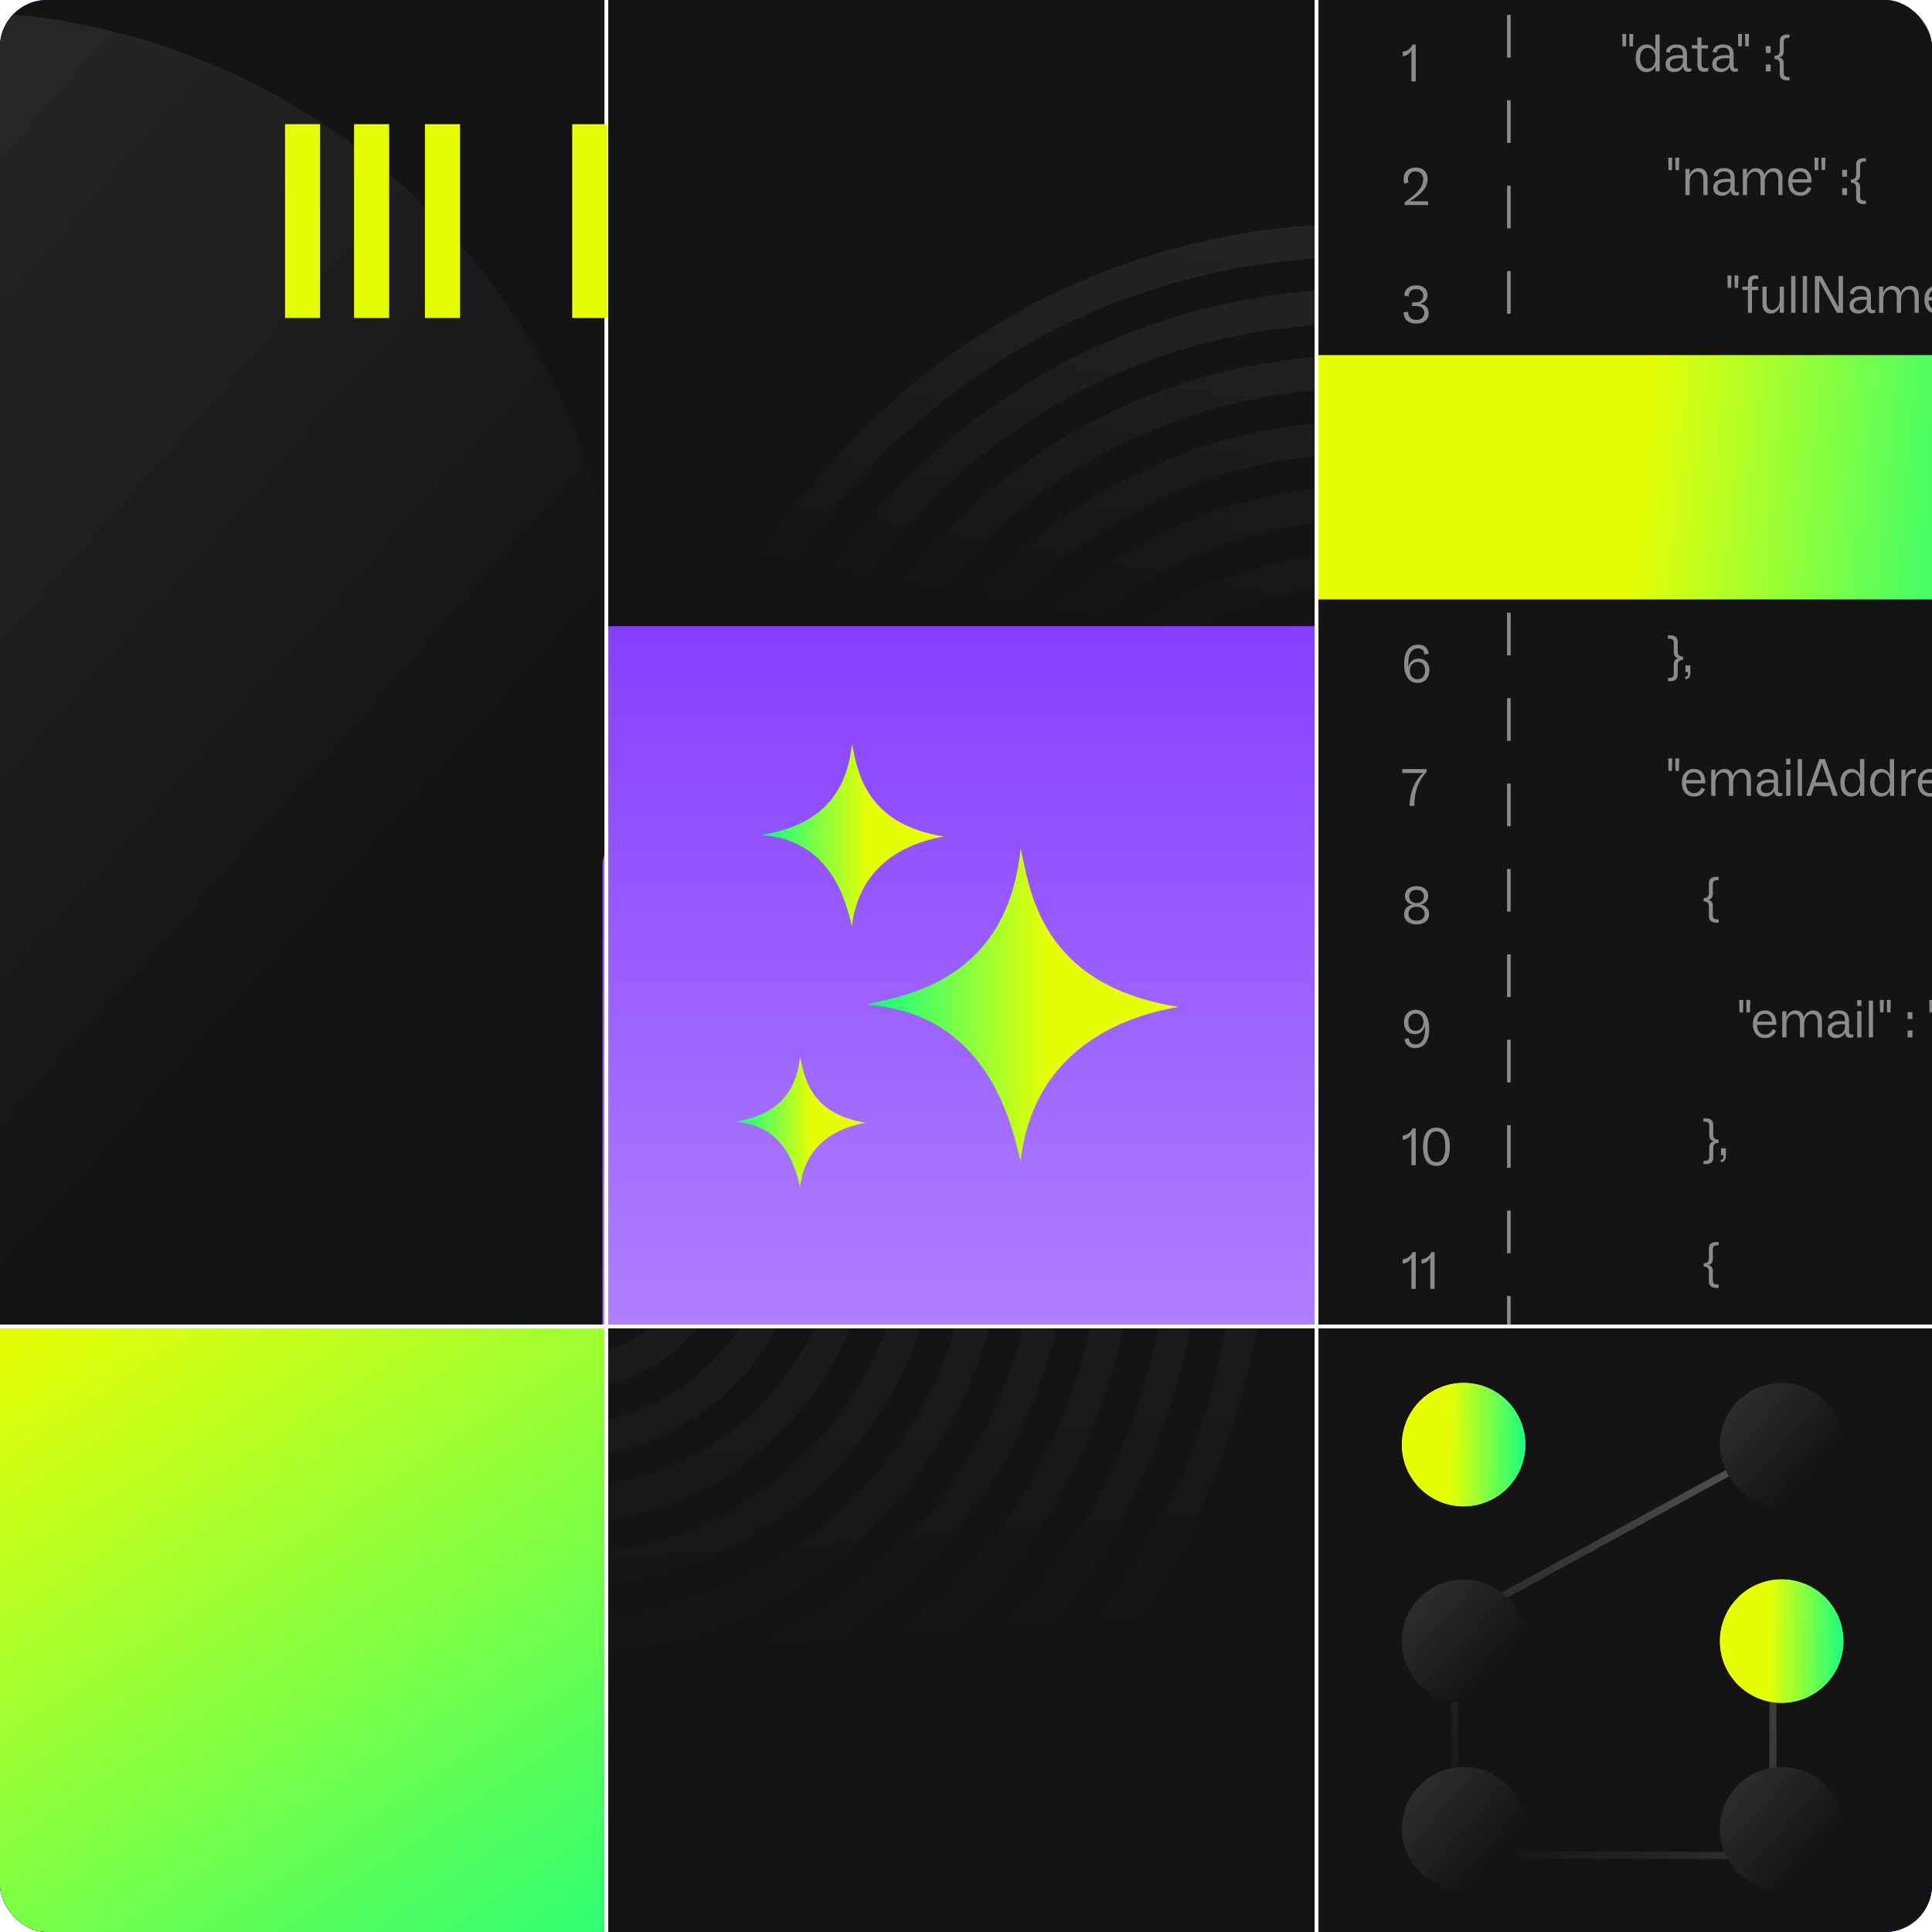 <?xml version="1.0" encoding="UTF-8"?> <svg xmlns="http://www.w3.org/2000/svg" width="328" height="328" viewBox="0 0 328 328" fill="none"><g clip-path="url(#clip0_5183_721)"><rect width="328" height="328" rx="8" fill="#141414"></rect><g clip-path="url(#clip1_5183_721)"><rect x="-63" width="453.107" height="328" rx="7.779" fill="#863FFF"></rect><g clip-path="url(#clip2_5183_721)"><rect width="583.111" height="328" transform="translate(-128.471 0)" fill="#141414"></rect><g clip-path="url(#clip3_5183_721)"><path d="M275.46 7.878L275.414 5.766H276.094L276.049 7.878H275.46ZM276.647 7.878L276.602 5.766H277.282L277.227 7.878H276.647ZM279.508 12.238C278.493 12.238 277.695 11.413 277.695 9.881C277.695 8.404 278.484 7.551 279.553 7.551C280.342 7.551 280.831 8.014 281.04 8.558V5.865H281.765V12.111H281.058V11.195C280.822 11.785 280.297 12.238 279.508 12.238ZM279.726 11.649C280.55 11.649 281.058 10.915 281.058 9.89C281.058 8.784 280.514 8.132 279.744 8.132C278.946 8.132 278.429 8.766 278.429 9.872C278.429 11.023 278.937 11.649 279.726 11.649ZM284.209 12.238C283.375 12.238 282.777 11.767 282.777 10.905C282.777 9.809 283.656 9.41 284.889 9.364C285.179 9.364 285.451 9.383 285.705 9.41V9.111C285.705 8.449 285.369 8.095 284.608 8.095C283.982 8.095 283.556 8.385 283.52 8.947L282.849 8.839C282.867 8.068 283.611 7.542 284.599 7.542C285.768 7.542 286.403 8.086 286.403 9.201V11.114C286.403 11.513 286.548 11.631 286.829 11.631C286.929 11.631 287.028 11.613 287.137 11.567V12.075C287.01 12.147 286.811 12.193 286.62 12.193C286.095 12.193 285.759 11.884 285.759 11.25V11.241C285.533 11.803 285.007 12.238 284.209 12.238ZM284.427 11.64C285.206 11.64 285.705 11.132 285.705 10.271V9.89L285.061 9.881C284.01 9.917 283.493 10.18 283.493 10.851C283.493 11.35 283.846 11.64 284.427 11.64ZM287.223 8.231V7.669H288.175V6.346H288.864V7.669H289.979V8.231H288.873V10.905C288.873 11.368 289.072 11.567 289.535 11.567C289.707 11.567 289.843 11.549 290.033 11.495V12.066C289.879 12.129 289.653 12.193 289.372 12.193C288.592 12.193 288.175 11.803 288.175 10.987V8.231H287.223ZM292.123 12.238C291.289 12.238 290.691 11.767 290.691 10.905C290.691 9.809 291.57 9.41 292.803 9.364C293.093 9.364 293.365 9.383 293.619 9.41V9.111C293.619 8.449 293.283 8.095 292.522 8.095C291.897 8.095 291.47 8.385 291.434 8.947L290.763 8.839C290.782 8.068 291.525 7.542 292.513 7.542C293.682 7.542 294.317 8.086 294.317 9.201V11.114C294.317 11.513 294.462 11.631 294.743 11.631C294.843 11.631 294.942 11.613 295.051 11.567V12.075C294.924 12.147 294.725 12.193 294.534 12.193C294.009 12.193 293.673 11.884 293.673 11.25V11.241C293.447 11.803 292.921 12.238 292.123 12.238ZM292.341 11.64C293.12 11.64 293.619 11.132 293.619 10.271V9.89L292.975 9.881C291.924 9.917 291.407 10.18 291.407 10.851C291.407 11.35 291.761 11.64 292.341 11.64ZM295.112 7.878L295.067 5.766H295.747L295.702 7.878H295.112ZM296.3 7.878L296.255 5.766H296.934L296.88 7.878H296.3ZM299.786 12.111V10.951H300.611V12.111H299.786ZM299.786 9.002V7.841H300.611V9.002H299.786ZM303.433 13.643C302.545 13.643 302.155 13.262 302.155 12.501V10.887C302.155 10.226 301.775 10.026 301.258 10.026V9.473C301.775 9.473 302.155 9.274 302.155 8.612V7.008C302.155 6.246 302.545 5.865 303.442 5.865H303.814V6.418H303.66C303.089 6.418 302.826 6.572 302.826 7.143V8.748C302.826 9.265 302.59 9.654 302.019 9.754C302.572 9.845 302.817 10.244 302.826 10.751V12.356C302.826 12.927 303.089 13.081 303.66 13.081H303.814V13.643H303.433ZM283.268 28.878L283.222 26.766H283.902L283.857 28.878H283.268ZM284.455 28.878L284.41 26.766H285.09L285.035 28.878H284.455ZM286.137 33.111V28.669H286.835V29.721C287.053 29.059 287.578 28.542 288.367 28.542C289.364 28.542 289.899 29.24 289.899 30.274V33.111H289.183V30.437C289.183 29.603 288.848 29.15 288.168 29.15C287.443 29.15 286.853 29.839 286.853 30.818V33.111H286.137ZM292.3 33.238C291.466 33.238 290.868 32.767 290.868 31.905C290.868 30.809 291.747 30.41 292.98 30.364C293.27 30.364 293.542 30.383 293.796 30.41V30.111C293.796 29.449 293.461 29.095 292.699 29.095C292.074 29.095 291.648 29.385 291.611 29.947L290.94 29.839C290.959 29.068 291.702 28.542 292.69 28.542C293.859 28.542 294.494 29.086 294.494 30.201V32.114C294.494 32.513 294.639 32.631 294.92 32.631C295.02 32.631 295.119 32.612 295.228 32.567V33.075C295.101 33.147 294.902 33.193 294.711 33.193C294.186 33.193 293.85 32.885 293.85 32.25V32.241C293.624 32.803 293.098 33.238 292.3 33.238ZM292.518 32.64C293.297 32.64 293.796 32.132 293.796 31.271V30.89L293.152 30.881C292.101 30.917 291.584 31.18 291.584 31.851C291.584 32.35 291.938 32.64 292.518 32.64ZM295.884 33.111V28.669H296.582V29.748C296.79 29.095 297.334 28.542 298.114 28.542C298.902 28.542 299.41 29.014 299.555 29.748C299.773 29.086 300.326 28.542 301.141 28.542C302.111 28.542 302.619 29.222 302.619 30.256V33.111H301.912V30.437C301.912 29.612 301.613 29.15 300.933 29.15C300.199 29.15 299.609 29.839 299.609 30.818V33.111H298.893V30.437C298.893 29.612 298.594 29.15 297.914 29.15C297.189 29.15 296.6 29.839 296.6 30.818V33.111H295.884ZM305.656 33.238C304.332 33.238 303.58 32.295 303.58 30.854C303.58 29.394 304.477 28.542 305.61 28.542C306.834 28.542 307.559 29.404 307.559 30.854V30.999H304.287C304.305 31.996 304.785 32.649 305.674 32.649C306.272 32.649 306.707 32.277 306.934 31.697L307.514 31.987C307.26 32.667 306.626 33.238 305.656 33.238ZM304.314 30.437H306.834C306.789 29.549 306.317 29.122 305.61 29.122C304.885 29.122 304.396 29.594 304.314 30.437ZM308.081 28.878L308.036 26.766H308.716L308.67 28.878H308.081ZM309.269 28.878L309.223 26.766H309.903L309.849 28.878H309.269ZM312.755 33.111V31.951H313.58V33.111H312.755ZM312.755 30.002V28.841H313.58V30.002H312.755ZM316.402 34.643C315.514 34.643 315.124 34.262 315.124 33.501V31.887C315.124 31.226 314.743 31.026 314.227 31.026V30.473C314.743 30.473 315.124 30.274 315.124 29.612V28.008C315.124 27.246 315.514 26.865 316.411 26.865H316.783V27.418H316.629C316.058 27.418 315.795 27.572 315.795 28.143V29.748C315.795 30.265 315.559 30.654 314.988 30.754C315.541 30.845 315.786 31.244 315.795 31.751V33.356C315.795 33.927 316.058 34.081 316.629 34.081H316.783V34.643H316.402ZM293.315 48.878L293.27 46.766H293.95L293.905 48.878H293.315ZM294.503 48.878L294.457 46.766H295.137L295.083 48.878H294.503ZM296.753 53.111V49.231H295.811V48.669H296.753V47.944C296.753 47.11 297.225 46.738 297.95 46.738C298.167 46.738 298.358 46.775 298.503 46.82V47.382C298.349 47.337 298.231 47.328 298.122 47.328C297.633 47.328 297.442 47.563 297.442 48.026V48.669H298.512V49.231H297.442V53.111H296.753ZM300.617 53.238C299.683 53.238 299.211 52.558 299.211 51.525V48.669H299.919V51.361C299.919 52.187 300.2 52.622 300.807 52.622C301.55 52.622 302.149 51.978 302.149 50.881V48.669H302.856V53.111H302.158V52.059C301.931 52.694 301.414 53.238 300.617 53.238ZM304.099 53.111V46.865H304.815V53.111H304.099ZM306.064 53.111V46.865H306.78V53.111H306.064ZM308.121 53.111V46.865H309.245L312.146 52.223V46.865H312.889V53.111H311.847L308.864 47.627V53.111H308.121ZM315.432 53.238C314.598 53.238 314 52.767 314 51.905C314 50.809 314.879 50.41 316.112 50.364C316.402 50.364 316.674 50.383 316.928 50.41V50.111C316.928 49.449 316.592 49.095 315.831 49.095C315.205 49.095 314.779 49.385 314.743 49.947L314.072 49.839C314.09 49.068 314.834 48.542 315.822 48.542C316.991 48.542 317.626 49.086 317.626 50.201V52.114C317.626 52.513 317.771 52.631 318.052 52.631C318.151 52.631 318.251 52.612 318.36 52.567V53.075C318.233 53.147 318.033 53.193 317.843 53.193C317.317 53.193 316.982 52.885 316.982 52.25V52.241C316.755 52.803 316.23 53.238 315.432 53.238ZM315.649 52.64C316.429 52.64 316.928 52.132 316.928 51.271V50.89L316.284 50.881C315.232 50.917 314.716 51.18 314.716 51.851C314.716 52.35 315.069 52.64 315.649 52.64ZM319.015 53.111V48.669H319.713V49.748C319.922 49.095 320.466 48.542 321.245 48.542C322.034 48.542 322.542 49.014 322.687 49.748C322.904 49.086 323.457 48.542 324.273 48.542C325.243 48.542 325.751 49.222 325.751 50.256V53.111H325.044V50.437C325.044 49.612 324.744 49.15 324.065 49.15C323.33 49.15 322.741 49.839 322.741 50.818V53.111H322.025V50.437C322.025 49.612 321.726 49.15 321.046 49.15C320.321 49.15 319.732 49.839 319.732 50.818V53.111H319.015ZM328.787 53.238C327.464 53.238 326.711 52.295 326.711 50.854C326.711 49.394 327.609 48.542 328.742 48.542C329.966 48.542 330.691 49.404 330.691 50.854V50.999H327.418C327.437 51.996 327.917 52.649 328.805 52.649C329.404 52.649 329.839 52.277 330.065 51.697L330.646 51.987C330.392 52.667 329.757 53.238 328.787 53.238ZM327.446 50.437H329.966C329.92 49.549 329.449 49.123 328.742 49.123C328.017 49.123 327.527 49.594 327.446 50.437ZM331.213 48.878L331.168 46.766H331.847L331.802 48.878H331.213ZM332.4 48.878L332.355 46.766H333.035L332.981 48.878H332.4ZM335.886 53.111V51.951H336.711V53.111H335.886ZM335.886 50.002V48.842H336.711V50.002H335.886ZM339.614 48.878L339.569 46.766H340.248L340.203 48.878H339.614ZM340.801 48.878L340.756 46.766H341.436L341.382 48.878H340.801ZM345.055 53.238C343.369 53.238 342.399 51.942 342.399 50.029C342.399 47.953 343.514 46.738 345.092 46.738C346.379 46.738 347.195 47.509 347.494 48.733L346.778 48.941C346.542 48.017 345.998 47.418 345.092 47.418C343.904 47.418 343.179 48.415 343.179 50.002C343.179 51.57 343.895 52.549 345.092 52.549C346.089 52.549 346.669 51.869 346.85 50.791L347.566 51.008C347.294 52.386 346.46 53.238 345.055 53.238ZM348.512 53.111V46.865H349.228V49.694C349.464 49.05 349.999 48.569 350.787 48.569C351.793 48.569 352.355 49.249 352.355 50.301V53.111H351.63V50.455C351.63 49.612 351.277 49.186 350.588 49.186C349.845 49.186 349.228 49.848 349.228 50.845V53.111H348.512ZM354.755 53.238C353.921 53.238 353.322 52.767 353.322 51.905C353.322 50.809 354.202 50.41 355.435 50.364C355.725 50.364 355.997 50.383 356.25 50.41V50.111C356.25 49.449 355.915 49.095 355.154 49.095C354.528 49.095 354.102 49.385 354.066 49.947L353.395 49.839C353.413 49.068 354.156 48.542 355.144 48.542C356.314 48.542 356.948 49.086 356.948 50.201V52.114C356.948 52.513 357.093 52.631 357.374 52.631C357.474 52.631 357.574 52.612 357.683 52.567V53.075C357.556 53.147 357.356 53.193 357.166 53.193C356.64 53.193 356.305 52.885 356.305 52.25V52.241C356.078 52.803 355.552 53.238 354.755 53.238ZM354.972 52.64C355.752 52.64 356.25 52.132 356.25 51.271V50.89L355.607 50.881C354.555 50.917 354.039 51.18 354.039 51.851C354.039 52.35 354.392 52.64 354.972 52.64ZM358.338 53.111V48.669H359.036V49.802C359.29 49.068 359.807 48.551 360.586 48.551C360.659 48.551 360.713 48.551 360.786 48.569V49.295C360.713 49.277 360.641 49.277 360.55 49.277C359.653 49.277 359.054 49.83 359.054 51.081V53.111H358.338ZM361.534 53.111V46.865H362.25V53.111H361.534ZM363.499 53.111V48.669H364.215V53.111H363.499ZM363.49 47.772V46.793H364.206V47.772H363.49ZM367.296 53.238C365.972 53.238 365.22 52.295 365.22 50.854C365.22 49.394 366.117 48.542 367.25 48.542C368.474 48.542 369.199 49.404 369.199 50.854V50.999H365.927C365.945 51.996 366.425 52.649 367.314 52.649C367.912 52.649 368.347 52.277 368.574 51.697L369.154 51.987C368.9 52.667 368.266 53.238 367.296 53.238ZM365.954 50.437H368.474C368.429 49.549 367.957 49.123 367.25 49.123C366.525 49.123 366.036 49.594 365.954 50.437ZM373.365 53.111L371.589 46.865H372.395L373.791 51.969L375.169 46.865H375.994L377.354 52.023L378.759 46.865H379.511L377.753 53.111H376.919L375.559 47.917L374.163 53.111H373.365ZM381.733 53.238C380.591 53.238 379.685 52.35 379.685 50.872C379.685 49.413 380.591 48.542 381.733 48.542C382.876 48.542 383.8 49.413 383.8 50.872C383.8 52.35 382.876 53.238 381.733 53.238ZM381.733 52.64C382.513 52.64 383.057 52.005 383.057 50.872C383.057 49.739 382.513 49.141 381.733 49.141C380.963 49.141 380.41 49.73 380.41 50.872C380.41 52.014 380.963 52.64 381.733 52.64ZM384.798 53.111V48.669H385.496V49.802C385.75 49.068 386.267 48.551 387.047 48.551C387.119 48.551 387.173 48.551 387.246 48.569V49.295C387.173 49.277 387.101 49.277 387.01 49.277C386.113 49.277 385.515 49.83 385.515 51.081V53.111H384.798ZM387.994 53.111V46.865H388.71V51.062L390.877 48.669H391.729L390.079 50.473L391.956 53.111H391.094L389.571 50.935L388.71 51.86V53.111H387.994ZM392.562 53.111V48.669H393.26V49.748C393.469 49.095 394.012 48.542 394.792 48.542C395.581 48.542 396.088 49.014 396.233 49.748C396.451 49.086 397.004 48.542 397.82 48.542C398.79 48.542 399.297 49.222 399.297 50.256V53.111H398.59V50.437C398.59 49.612 398.291 49.15 397.611 49.15C396.877 49.15 396.288 49.839 396.288 50.818V53.111H395.572V50.437C395.572 49.612 395.272 49.15 394.593 49.15C393.867 49.15 393.278 49.839 393.278 50.818V53.111H392.562ZM401.708 53.238C400.874 53.238 400.276 52.767 400.276 51.905C400.276 50.809 401.155 50.41 402.388 50.364C402.678 50.364 402.95 50.383 403.204 50.41V50.111C403.204 49.449 402.869 49.095 402.107 49.095C401.482 49.095 401.056 49.385 401.019 49.947L400.349 49.839C400.367 49.068 401.11 48.542 402.098 48.542C403.268 48.542 403.902 49.086 403.902 50.201V52.114C403.902 52.513 404.047 52.631 404.328 52.631C404.428 52.631 404.528 52.612 404.636 52.567V53.075C404.509 53.147 404.31 53.193 404.12 53.193C403.594 53.193 403.258 52.885 403.258 52.25V52.241C403.032 52.803 402.506 53.238 401.708 53.238ZM401.926 52.64C402.706 52.64 403.204 52.132 403.204 51.271V50.89L402.56 50.881C401.509 50.917 400.992 51.18 400.992 51.851C400.992 52.35 401.346 52.64 401.926 52.64ZM405.292 53.111V48.669H405.99V49.721C406.208 49.059 406.733 48.542 407.522 48.542C408.519 48.542 409.054 49.24 409.054 50.274V53.111H408.338V50.437C408.338 49.603 408.002 49.15 407.323 49.15C406.597 49.15 406.008 49.839 406.008 50.818V53.111H405.292ZM409.841 48.878L409.796 46.766H410.475L410.43 48.878H409.841ZM411.028 48.878L410.983 46.766H411.663L411.609 48.878H411.028ZM411.849 53.909C412.194 53.891 412.32 53.709 412.32 53.347V53.111H411.904V51.951H412.728V53.274C412.728 54.018 412.32 54.299 411.885 54.299H411.849V53.909ZM293.315 69.878L293.27 67.766H293.95L293.905 69.878H293.315ZM294.503 69.878L294.457 67.766H295.137L295.083 69.878H294.503ZM296.753 74.111V70.231H295.811V69.669H296.753V68.944C296.753 68.11 297.225 67.738 297.95 67.738C298.167 67.738 298.358 67.775 298.503 67.82V68.382C298.349 68.337 298.231 68.328 298.122 68.328C297.633 68.328 297.442 68.563 297.442 69.026V69.669H299.953V74.111H299.237V70.231H297.442V74.111H296.753ZM299.228 68.772V67.793H299.944V68.772H299.228ZM301.204 74.111V69.669H301.902V70.802C302.156 70.068 302.673 69.551 303.452 69.551C303.525 69.551 303.579 69.551 303.652 69.57V70.295C303.579 70.277 303.507 70.277 303.416 70.277C302.519 70.277 301.92 70.83 301.92 72.081V74.111H301.204ZM304.61 72.769C304.71 73.295 305.172 73.694 305.825 73.694C306.478 73.694 306.84 73.377 306.84 72.96C306.84 72.57 306.632 72.38 306.024 72.216L305.354 72.026C304.556 71.818 304.166 71.392 304.166 70.784C304.166 70.014 304.819 69.542 305.762 69.542C306.568 69.542 307.23 69.941 307.42 70.657L306.786 70.857C306.686 70.458 306.369 70.086 305.743 70.086C305.163 70.086 304.819 70.322 304.819 70.703C304.819 71.074 305.073 71.247 305.644 71.41L306.369 71.618C307.185 71.827 307.538 72.289 307.538 72.878C307.538 73.749 306.822 74.238 305.798 74.238C304.81 74.238 304.121 73.73 303.967 72.969L304.61 72.769ZM307.956 70.231V69.669H308.908V68.346H309.597V69.669H310.712V70.231H309.606V72.905C309.606 73.368 309.805 73.567 310.267 73.567C310.44 73.567 310.576 73.549 310.766 73.495V74.066C310.612 74.129 310.385 74.193 310.104 74.193C309.325 74.193 308.908 73.803 308.908 72.987V70.231H307.956ZM311.777 74.111V67.865H312.901L315.802 73.223V67.865H316.545V74.111H315.503L312.52 68.627V74.111H311.777ZM319.088 74.238C318.254 74.238 317.656 73.767 317.656 72.905C317.656 71.809 318.535 71.41 319.768 71.364C320.058 71.364 320.33 71.382 320.584 71.41V71.111C320.584 70.449 320.248 70.095 319.487 70.095C318.861 70.095 318.435 70.385 318.399 70.947L317.728 70.839C317.746 70.068 318.49 69.542 319.478 69.542C320.647 69.542 321.282 70.086 321.282 71.201V73.114C321.282 73.513 321.427 73.631 321.708 73.631C321.807 73.631 321.907 73.612 322.016 73.567V74.075C321.889 74.147 321.69 74.193 321.499 74.193C320.973 74.193 320.638 73.885 320.638 73.25V73.241C320.411 73.803 319.886 74.238 319.088 74.238ZM319.305 73.64C320.085 73.64 320.584 73.132 320.584 72.271V71.89L319.94 71.881C318.888 71.917 318.372 72.18 318.372 72.851C318.372 73.35 318.725 73.64 319.305 73.64ZM322.671 74.111V69.669H323.369V70.748C323.578 70.095 324.122 69.542 324.901 69.542C325.69 69.542 326.198 70.014 326.343 70.748C326.56 70.086 327.113 69.542 327.929 69.542C328.899 69.542 329.407 70.222 329.407 71.256V74.111H328.7V71.437C328.7 70.612 328.401 70.15 327.721 70.15C326.986 70.15 326.397 70.839 326.397 71.818V74.111H325.681V71.437C325.681 70.612 325.382 70.15 324.702 70.15C323.977 70.15 323.388 70.839 323.388 71.818V74.111H322.671ZM332.443 74.238C331.12 74.238 330.367 73.295 330.367 71.854C330.367 70.394 331.265 69.542 332.398 69.542C333.622 69.542 334.347 70.403 334.347 71.854V71.999H331.074C331.093 72.996 331.573 73.649 332.461 73.649C333.06 73.649 333.495 73.277 333.721 72.697L334.302 72.987C334.048 73.667 333.413 74.238 332.443 74.238ZM331.102 71.437H333.622C333.576 70.549 333.105 70.123 332.398 70.123C331.673 70.123 331.183 70.594 331.102 71.437ZM334.869 69.878L334.824 67.766H335.504L335.458 69.878H334.869ZM336.056 69.878L336.011 67.766H336.691L336.637 69.878H336.056ZM339.542 74.111V72.951H340.367V74.111H339.542ZM339.542 71.002V69.841H340.367V71.002H339.542ZM343.27 69.878L343.225 67.766H343.905L343.859 69.878H343.27ZM344.458 69.878L344.412 67.766H345.092L345.038 69.878H344.458ZM348.711 74.238C347.025 74.238 346.055 72.942 346.055 71.029C346.055 68.953 347.17 67.738 348.748 67.738C350.035 67.738 350.851 68.509 351.15 69.733L350.434 69.941C350.198 69.017 349.654 68.418 348.748 68.418C347.56 68.418 346.835 69.415 346.835 71.002C346.835 72.57 347.551 73.549 348.748 73.549C349.745 73.549 350.325 72.869 350.506 71.79L351.222 72.008C350.95 73.386 350.116 74.238 348.711 74.238ZM352.168 74.111V67.865H352.884V70.694C353.12 70.05 353.655 69.57 354.443 69.57C355.45 69.57 356.012 70.249 356.012 71.301V74.111H355.286V71.455C355.286 70.612 354.933 70.186 354.244 70.186C353.501 70.186 352.884 70.848 352.884 71.845V74.111H352.168ZM358.411 74.238C357.577 74.238 356.978 73.767 356.978 72.905C356.978 71.809 357.858 71.41 359.091 71.364C359.381 71.364 359.653 71.382 359.906 71.41V71.111C359.906 70.449 359.571 70.095 358.81 70.095C358.184 70.095 357.758 70.385 357.722 70.947L357.051 70.839C357.069 70.068 357.812 69.542 358.801 69.542C359.97 69.542 360.604 70.086 360.604 71.201V73.114C360.604 73.513 360.75 73.631 361.031 73.631C361.13 73.631 361.23 73.612 361.339 73.567V74.075C361.212 74.147 361.012 74.193 360.822 74.193C360.296 74.193 359.961 73.885 359.961 73.25V73.241C359.734 73.803 359.208 74.238 358.411 74.238ZM358.628 73.64C359.408 73.64 359.906 73.132 359.906 72.271V71.89L359.263 71.881C358.211 71.917 357.695 72.18 357.695 72.851C357.695 73.35 358.048 73.64 358.628 73.64ZM361.994 74.111V69.669H362.692V70.802C362.946 70.068 363.463 69.551 364.242 69.551C364.315 69.551 364.369 69.551 364.442 69.57V70.295C364.369 70.277 364.297 70.277 364.206 70.277C363.309 70.277 362.71 70.83 362.71 72.081V74.111H361.994ZM365.19 74.111V67.865H365.906V74.111H365.19ZM367.155 74.111V69.669H367.871V74.111H367.155ZM367.146 68.772V67.793H367.862V68.772H367.146ZM370.952 74.238C369.628 74.238 368.876 73.295 368.876 71.854C368.876 70.394 369.773 69.542 370.906 69.542C372.13 69.542 372.855 70.403 372.855 71.854V71.999H369.583C369.601 72.996 370.081 73.649 370.97 73.649C371.568 73.649 372.003 73.277 372.23 72.697L372.81 72.987C372.556 73.667 371.922 74.238 370.952 74.238ZM369.61 71.437H372.13C372.085 70.549 371.613 70.123 370.906 70.123C370.181 70.123 369.692 70.594 369.61 71.437ZM373.377 69.878L373.332 67.766H374.012L373.967 69.878H373.377ZM374.565 69.878L374.52 67.766H375.199L375.145 69.878H374.565ZM375.386 74.909C375.73 74.891 375.857 74.709 375.857 74.347V74.111H375.44V72.951H376.265V74.274C376.265 75.018 375.857 75.299 375.422 75.299H375.386V74.909ZM293.315 89.878L293.27 87.766H293.95L293.905 89.878H293.315ZM294.503 89.878L294.457 87.766H295.137L295.083 89.878H294.503ZM296.291 94.111V87.865H297.007V94.111H296.291ZM299.462 94.238C298.628 94.238 298.03 93.767 298.03 92.905C298.03 91.809 298.909 91.41 300.142 91.364C300.432 91.364 300.704 91.382 300.958 91.41V91.111C300.958 90.449 300.622 90.095 299.861 90.095C299.235 90.095 298.809 90.385 298.773 90.947L298.102 90.839C298.12 90.068 298.864 89.542 299.852 89.542C301.021 89.542 301.656 90.086 301.656 91.201V93.114C301.656 93.513 301.801 93.631 302.082 93.631C302.181 93.631 302.281 93.612 302.39 93.567V94.075C302.263 94.147 302.064 94.193 301.873 94.193C301.347 94.193 301.012 93.885 301.012 93.25V93.241C300.785 93.803 300.26 94.238 299.462 94.238ZM299.679 93.64C300.459 93.64 300.958 93.132 300.958 92.271V91.89L300.314 91.881C299.262 91.917 298.746 92.18 298.746 92.851C298.746 93.35 299.099 93.64 299.679 93.64ZM303.336 92.769C303.435 93.295 303.898 93.694 304.55 93.694C305.203 93.694 305.566 93.377 305.566 92.96C305.566 92.57 305.357 92.38 304.75 92.216L304.079 92.026C303.281 91.818 302.891 91.392 302.891 90.784C302.891 90.014 303.544 89.542 304.487 89.542C305.294 89.542 305.955 89.941 306.146 90.657L305.511 90.857C305.411 90.458 305.094 90.086 304.469 90.086C303.889 90.086 303.544 90.322 303.544 90.703C303.544 91.074 303.798 91.247 304.369 91.41L305.094 91.618C305.91 91.827 306.264 92.289 306.264 92.878C306.264 93.749 305.547 94.238 304.523 94.238C303.535 94.238 302.846 93.73 302.692 92.969L303.336 92.769ZM306.681 90.231V89.669H307.633V88.346H308.322V89.669H309.437V90.231H308.331V92.905C308.331 93.368 308.53 93.567 308.993 93.567C309.165 93.567 309.301 93.549 309.491 93.495V94.066C309.337 94.129 309.11 94.193 308.829 94.193C308.05 94.193 307.633 93.803 307.633 92.987V90.231H306.681ZM310.502 94.111V87.865H311.626L314.527 93.223V87.865H315.27V94.111H314.228L311.246 88.627V94.111H310.502ZM317.813 94.238C316.979 94.238 316.381 93.767 316.381 92.905C316.381 91.809 317.26 91.41 318.493 91.364C318.783 91.364 319.055 91.382 319.309 91.41V91.111C319.309 90.449 318.973 90.095 318.212 90.095C317.587 90.095 317.16 90.385 317.124 90.947L316.453 90.839C316.472 90.068 317.215 89.542 318.203 89.542C319.372 89.542 320.007 90.086 320.007 91.201V93.114C320.007 93.513 320.152 93.631 320.433 93.631C320.533 93.631 320.632 93.612 320.741 93.567V94.075C320.614 94.147 320.415 94.193 320.224 94.193C319.699 94.193 319.363 93.885 319.363 93.25V93.241C319.137 93.803 318.611 94.238 317.813 94.238ZM318.031 93.64C318.81 93.64 319.309 93.132 319.309 92.271V91.89L318.665 91.881C317.614 91.917 317.097 92.18 317.097 92.851C317.097 93.35 317.451 93.64 318.031 93.64ZM321.397 94.111V89.669H322.095V90.748C322.303 90.095 322.847 89.542 323.627 89.542C324.415 89.542 324.923 90.014 325.068 90.748C325.286 90.086 325.839 89.542 326.654 89.542C327.624 89.542 328.132 90.222 328.132 91.256V94.111H327.425V91.437C327.425 90.612 327.126 90.15 326.446 90.15C325.712 90.15 325.122 90.839 325.122 91.818V94.111H324.406V91.437C324.406 90.612 324.107 90.15 323.427 90.15C322.702 90.15 322.113 90.839 322.113 91.818V94.111H321.397ZM331.169 94.238C329.845 94.238 329.093 93.295 329.093 91.854C329.093 90.394 329.99 89.542 331.123 89.542C332.347 89.542 333.072 90.403 333.072 91.854V91.999H329.8C329.818 92.996 330.298 93.649 331.187 93.649C331.785 93.649 332.22 93.277 332.447 92.697L333.027 92.987C332.773 93.667 332.138 94.238 331.169 94.238ZM329.827 91.437H332.347C332.302 90.549 331.83 90.123 331.123 90.123C330.398 90.123 329.909 90.594 329.827 91.437ZM333.594 89.878L333.549 87.766H334.229L334.183 89.878H333.594ZM334.782 89.878L334.736 87.766H335.416L335.362 89.878H334.782ZM338.268 94.111V92.951H339.093V94.111H338.268ZM338.268 91.002V89.841H339.093V91.002H338.268ZM341.995 89.878L341.95 87.766H342.63L342.584 89.878H341.995ZM343.183 89.878L343.137 87.766H343.817L343.763 89.878H343.183ZM346.294 94.111L344.518 87.865H345.324L346.72 92.969L348.098 87.865H348.923L350.283 93.023L351.688 87.865H352.44L350.682 94.111H349.848L348.488 88.917L347.092 94.111H346.294ZM354.662 94.238C353.52 94.238 352.614 93.35 352.614 91.872C352.614 90.413 353.52 89.542 354.662 89.542C355.805 89.542 356.729 90.413 356.729 91.872C356.729 93.35 355.805 94.238 354.662 94.238ZM354.662 93.64C355.442 93.64 355.986 93.005 355.986 91.872C355.986 90.739 355.442 90.141 354.662 90.141C353.892 90.141 353.339 90.73 353.339 91.872C353.339 93.014 353.892 93.64 354.662 93.64ZM357.727 94.111V89.669H358.425V90.802C358.679 90.068 359.196 89.551 359.976 89.551C360.048 89.551 360.102 89.551 360.175 89.57V90.295C360.102 90.277 360.03 90.277 359.939 90.277C359.042 90.277 358.444 90.83 358.444 92.081V94.111H357.727ZM360.923 94.111V87.865H361.639V92.062L363.806 89.669H364.658L363.008 91.473L364.885 94.111H364.023L362.5 91.936L361.639 92.86V94.111H360.923ZM365.491 94.111V89.669H366.189V90.748C366.398 90.095 366.941 89.542 367.721 89.542C368.51 89.542 369.017 90.014 369.162 90.748C369.38 90.086 369.933 89.542 370.749 89.542C371.719 89.542 372.226 90.222 372.226 91.256V94.111H371.519V91.437C371.519 90.612 371.22 90.15 370.54 90.15C369.806 90.15 369.217 90.839 369.217 91.818V94.111H368.501V91.437C368.501 90.612 368.201 90.15 367.522 90.15C366.796 90.15 366.207 90.839 366.207 91.818V94.111H365.491ZM374.637 94.238C373.803 94.238 373.205 93.767 373.205 92.905C373.205 91.809 374.084 91.41 375.317 91.364C375.607 91.364 375.879 91.382 376.133 91.41V91.111C376.133 90.449 375.798 90.095 375.036 90.095C374.411 90.095 373.985 90.385 373.948 90.947L373.278 90.839C373.296 90.068 374.039 89.542 375.027 89.542C376.197 89.542 376.831 90.086 376.831 91.201V93.114C376.831 93.513 376.976 93.631 377.257 93.631C377.357 93.631 377.457 93.612 377.565 93.567V94.075C377.438 94.147 377.239 94.193 377.049 94.193C376.523 94.193 376.188 93.885 376.188 93.25V93.241C375.961 93.803 375.435 94.238 374.637 94.238ZM374.855 93.64C375.635 93.64 376.133 93.132 376.133 92.271V91.89L375.49 91.881C374.438 91.917 373.921 92.18 373.921 92.851C373.921 93.35 374.275 93.64 374.855 93.64ZM378.221 94.111V89.669H378.919V90.721C379.137 90.059 379.662 89.542 380.451 89.542C381.448 89.542 381.983 90.24 381.983 91.274V94.111H381.267V91.437C381.267 90.603 380.931 90.15 380.252 90.15C379.526 90.15 378.937 90.839 378.937 91.818V94.111H378.221ZM382.77 89.878L382.725 87.766H383.404L383.359 89.878H382.77ZM383.957 89.878L383.912 87.766H384.592L384.538 89.878H383.957ZM283.552 107.865C284.441 107.865 284.83 108.246 284.83 109.008V110.621C284.83 111.283 285.211 111.482 285.728 111.482V112.035C285.211 112.035 284.83 112.235 284.83 112.896V114.501C284.83 115.262 284.441 115.643 283.543 115.643H283.172V115.09H283.326C283.897 115.09 284.16 114.936 284.16 114.365V112.76C284.16 112.244 284.395 111.854 284.966 111.754C284.413 111.664 284.169 111.265 284.16 110.757V109.153C284.16 108.581 283.897 108.427 283.326 108.427H283.172V107.865H283.552ZM286.099 114.909C286.444 114.891 286.571 114.709 286.571 114.347V114.111H286.154V112.951H286.979V114.274C286.979 115.018 286.571 115.299 286.135 115.299H286.099V114.909ZM283.268 130.878L283.222 128.766H283.902L283.857 130.878H283.268ZM284.455 130.878L284.41 128.766H285.09L285.035 130.878H284.455ZM287.614 135.238C286.291 135.238 285.538 134.295 285.538 132.854C285.538 131.394 286.436 130.542 287.569 130.542C288.793 130.542 289.518 131.404 289.518 132.854V132.999H286.245C286.264 133.996 286.744 134.649 287.632 134.649C288.231 134.649 288.666 134.277 288.892 133.697L289.473 133.987C289.219 134.667 288.584 135.238 287.614 135.238ZM286.273 132.437H288.793C288.747 131.549 288.276 131.122 287.569 131.122C286.844 131.122 286.354 131.594 286.273 132.437ZM290.519 135.111V130.669H291.217V131.748C291.426 131.095 291.97 130.542 292.749 130.542C293.538 130.542 294.045 131.014 294.19 131.748C294.408 131.086 294.961 130.542 295.777 130.542C296.747 130.542 297.254 131.222 297.254 132.256V135.111H296.547V132.437C296.547 131.612 296.248 131.15 295.568 131.15C294.834 131.15 294.245 131.839 294.245 132.818V135.111H293.529V132.437C293.529 131.612 293.23 131.15 292.55 131.15C291.825 131.15 291.235 131.839 291.235 132.818V135.111H290.519ZM299.666 135.238C298.832 135.238 298.233 134.767 298.233 133.905C298.233 132.809 299.113 132.41 300.345 132.364C300.635 132.364 300.907 132.383 301.161 132.41V132.111C301.161 131.449 300.826 131.095 300.064 131.095C299.439 131.095 299.013 131.385 298.977 131.947L298.306 131.839C298.324 131.068 299.067 130.542 300.055 130.542C301.225 130.542 301.859 131.086 301.859 132.201V134.114C301.859 134.513 302.004 134.631 302.285 134.631C302.385 134.631 302.485 134.613 302.593 134.567V135.075C302.467 135.147 302.267 135.193 302.077 135.193C301.551 135.193 301.216 134.884 301.216 134.25V134.241C300.989 134.803 300.463 135.238 299.666 135.238ZM299.883 134.64C300.663 134.64 301.161 134.132 301.161 133.271V132.89L300.518 132.881C299.466 132.917 298.949 133.18 298.949 133.851C298.949 134.35 299.303 134.64 299.883 134.64ZM303.249 135.111V130.669H303.965V135.111H303.249ZM303.24 129.772V128.793H303.956V129.772H303.24ZM305.214 135.111V128.865H305.93V135.111H305.214ZM306.663 135.111L308.875 128.865H309.817L312.011 135.111H311.177L310.624 133.47H308.004L307.442 135.111H306.663ZM308.195 132.827H310.443L309.319 129.581L308.195 132.827ZM314.245 135.238C313.23 135.238 312.432 134.413 312.432 132.881C312.432 131.404 313.221 130.551 314.291 130.551C315.079 130.551 315.569 131.014 315.777 131.558V128.865H316.502V135.111H315.795V134.196C315.56 134.785 315.034 135.238 314.245 135.238ZM314.463 134.649C315.288 134.649 315.795 133.915 315.795 132.89C315.795 131.784 315.251 131.132 314.481 131.132C313.683 131.132 313.167 131.766 313.167 132.872C313.167 134.023 313.674 134.649 314.463 134.649ZM319.309 135.238C318.294 135.238 317.496 134.413 317.496 132.881C317.496 131.404 318.285 130.551 319.354 130.551C320.143 130.551 320.632 131.014 320.841 131.558V128.865H321.566V135.111H320.859V134.196C320.623 134.785 320.098 135.238 319.309 135.238ZM319.526 134.649C320.351 134.649 320.859 133.915 320.859 132.89C320.859 131.784 320.315 131.132 319.545 131.132C318.747 131.132 318.23 131.766 318.23 132.872C318.23 134.023 318.738 134.649 319.526 134.649ZM322.804 135.111V130.669H323.502V131.802C323.756 131.068 324.273 130.551 325.052 130.551C325.125 130.551 325.179 130.551 325.252 130.57V131.295C325.179 131.277 325.107 131.277 325.016 131.277C324.119 131.277 323.52 131.83 323.52 133.081V135.111H322.804ZM327.672 135.238C326.348 135.238 325.596 134.295 325.596 132.854C325.596 131.394 326.493 130.542 327.626 130.542C328.85 130.542 329.575 131.404 329.575 132.854V132.999H326.303C326.321 133.996 326.802 134.649 327.69 134.649C328.288 134.649 328.723 134.277 328.95 133.697L329.53 133.987C329.276 134.667 328.642 135.238 327.672 135.238ZM326.33 132.437H328.85C328.805 131.549 328.334 131.122 327.626 131.122C326.901 131.122 326.412 131.594 326.33 132.437ZM330.867 133.769C330.967 134.295 331.429 134.694 332.082 134.694C332.734 134.694 333.097 134.377 333.097 133.96C333.097 133.57 332.888 133.38 332.281 133.217L331.61 133.026C330.812 132.818 330.423 132.392 330.423 131.784C330.423 131.014 331.075 130.542 332.018 130.542C332.825 130.542 333.487 130.941 333.677 131.657L333.042 131.857C332.943 131.458 332.625 131.086 332 131.086C331.42 131.086 331.075 131.322 331.075 131.703C331.075 132.074 331.329 132.247 331.9 132.41L332.625 132.618C333.441 132.827 333.795 133.289 333.795 133.878C333.795 134.748 333.079 135.238 332.054 135.238C331.066 135.238 330.377 134.73 330.223 133.969L330.867 133.769ZM335.045 133.769C335.145 134.295 335.607 134.694 336.26 134.694C336.913 134.694 337.275 134.377 337.275 133.96C337.275 133.57 337.067 133.38 336.459 133.217L335.789 133.026C334.991 132.818 334.601 132.392 334.601 131.784C334.601 131.014 335.254 130.542 336.196 130.542C337.003 130.542 337.665 130.941 337.855 131.657L337.221 131.857C337.121 131.458 336.804 131.086 336.178 131.086C335.598 131.086 335.254 131.322 335.254 131.703C335.254 132.074 335.508 132.247 336.079 132.41L336.804 132.618C337.62 132.827 337.973 133.289 337.973 133.878C337.973 134.748 337.257 135.238 336.233 135.238C335.245 135.238 334.556 134.73 334.402 133.969L335.045 133.769ZM340.765 135.238C339.441 135.238 338.689 134.295 338.689 132.854C338.689 131.394 339.586 130.542 340.719 130.542C341.943 130.542 342.668 131.404 342.668 132.854V132.999H339.396C339.414 133.996 339.894 134.649 340.783 134.649C341.381 134.649 341.816 134.277 342.043 133.697L342.623 133.987C342.369 134.667 341.735 135.238 340.765 135.238ZM339.423 132.437H341.943C341.898 131.549 341.426 131.122 340.719 131.122C339.994 131.122 339.505 131.594 339.423 132.437ZM343.96 133.769C344.059 134.295 344.522 134.694 345.174 134.694C345.827 134.694 346.19 134.377 346.19 133.96C346.19 133.57 345.981 133.38 345.374 133.217L344.703 133.026C343.905 132.818 343.516 132.392 343.516 131.784C343.516 131.014 344.168 130.542 345.111 130.542C345.918 130.542 346.579 130.941 346.77 131.657L346.135 131.857C346.036 131.458 345.718 131.086 345.093 131.086C344.513 131.086 344.168 131.322 344.168 131.703C344.168 132.074 344.422 132.247 344.993 132.41L345.718 132.618C346.534 132.827 346.888 133.289 346.888 133.878C346.888 134.748 346.172 135.238 345.147 135.238C344.159 135.238 343.47 134.73 343.316 133.969L343.96 133.769ZM347.448 130.878L347.403 128.766H348.083L348.038 130.878H347.448ZM348.636 130.878L348.591 128.766H349.27L349.216 130.878H348.636ZM352.122 135.111V133.951H352.947V135.111H352.122ZM352.122 132.002V130.841H352.947V132.002H352.122ZM354.197 136.643V128.865H356.246V129.418H354.868V136.081H356.246V136.643H354.197ZM291.403 156.643C290.514 156.643 290.125 156.262 290.125 155.501V153.887C290.125 153.226 289.744 153.026 289.227 153.026V152.473C289.744 152.473 290.125 152.274 290.125 151.612V150.008C290.125 149.246 290.514 148.865 291.412 148.865H291.784V149.418H291.629C291.058 149.418 290.795 149.572 290.795 150.143V151.748C290.795 152.265 290.56 152.654 289.989 152.754C290.542 152.845 290.786 153.244 290.795 153.751V155.356C290.795 155.927 291.058 156.081 291.629 156.081H291.784V156.643H291.403ZM295.325 171.878L295.279 169.766H295.959L295.914 171.878H295.325ZM296.512 171.878L296.467 169.766H297.147L297.092 171.878H296.512ZM299.671 176.238C298.348 176.238 297.595 175.295 297.595 173.854C297.595 172.394 298.493 171.542 299.626 171.542C300.85 171.542 301.575 172.404 301.575 173.854V173.999H298.302C298.321 174.996 298.801 175.649 299.689 175.649C300.288 175.649 300.723 175.277 300.949 174.697L301.53 174.987C301.276 175.667 300.641 176.238 299.671 176.238ZM298.33 173.437H300.85C300.804 172.549 300.333 172.122 299.626 172.122C298.901 172.122 298.411 172.594 298.33 173.437ZM302.576 176.111V171.669H303.274V172.748C303.483 172.095 304.027 171.542 304.806 171.542C305.595 171.542 306.103 172.014 306.248 172.748C306.465 172.086 307.018 171.542 307.834 171.542C308.804 171.542 309.312 172.222 309.312 173.256V176.111H308.604V173.437C308.604 172.612 308.305 172.15 307.625 172.15C306.891 172.15 306.302 172.839 306.302 173.818V176.111H305.586V173.437C305.586 172.612 305.287 172.15 304.607 172.15C303.882 172.15 303.292 172.839 303.292 173.818V176.111H302.576ZM311.723 176.238C310.889 176.238 310.29 175.767 310.29 174.905C310.29 173.809 311.17 173.41 312.402 173.364C312.693 173.364 312.965 173.383 313.218 173.41V173.111C313.218 172.449 312.883 172.095 312.121 172.095C311.496 172.095 311.07 172.385 311.034 172.947L310.363 172.839C310.381 172.068 311.124 171.542 312.112 171.542C313.282 171.542 313.916 172.086 313.916 173.201V175.114C313.916 175.513 314.061 175.631 314.342 175.631C314.442 175.631 314.542 175.613 314.651 175.567V176.075C314.524 176.147 314.324 176.193 314.134 176.193C313.608 176.193 313.273 175.884 313.273 175.25V175.241C313.046 175.803 312.52 176.238 311.723 176.238ZM311.94 175.64C312.72 175.64 313.218 175.132 313.218 174.271V173.89L312.575 173.881C311.523 173.917 311.006 174.18 311.006 174.851C311.006 175.35 311.36 175.64 311.94 175.64ZM315.306 176.111V171.669H316.022V176.111H315.306ZM315.297 170.772V169.793H316.013V170.772H315.297ZM317.271 176.111V169.865H317.988V176.111H317.271ZM319.182 171.878L319.137 169.766H319.817L319.772 171.878H319.182ZM320.37 171.878L320.324 169.766H321.004L320.95 171.878H320.37ZM323.856 176.111V174.951H324.681V176.111H323.856ZM323.856 173.002V171.841H324.681V173.002H323.856ZM327.583 171.878L327.538 169.766H328.218L328.173 171.878H327.583ZM328.771 171.878L328.726 169.766H329.405L329.351 171.878H328.771ZM330.453 176.111V171.669H331.151V172.802C331.405 172.068 331.921 171.551 332.701 171.551C332.773 171.551 332.828 171.551 332.9 171.57V172.295C332.828 172.277 332.755 172.277 332.665 172.277C331.767 172.277 331.169 172.83 331.169 174.081V176.111H330.453ZM333.15 172.231V171.669H334.102V170.346H334.791V171.669H335.906V172.231H334.8V174.905C334.8 175.368 334.999 175.567 335.462 175.567C335.634 175.567 335.77 175.549 335.96 175.495V176.066C335.806 176.129 335.579 176.193 335.298 176.193C334.519 176.193 334.102 175.803 334.102 174.987V172.231H333.15ZM338.05 176.238C337.216 176.238 336.618 175.767 336.618 174.905C336.618 173.809 337.497 173.41 338.73 173.364C339.02 173.364 339.292 173.383 339.546 173.41V173.111C339.546 172.449 339.21 172.095 338.449 172.095C337.823 172.095 337.397 172.385 337.361 172.947L336.69 172.839C336.708 172.068 337.452 171.542 338.44 171.542C339.609 171.542 340.244 172.086 340.244 173.201V175.114C340.244 175.513 340.389 175.631 340.67 175.631C340.769 175.631 340.869 175.613 340.978 175.567V176.075C340.851 176.147 340.652 176.193 340.461 176.193C339.935 176.193 339.6 175.884 339.6 175.25V175.241C339.373 175.803 338.848 176.238 338.05 176.238ZM338.268 175.64C339.047 175.64 339.546 175.132 339.546 174.271V173.89L338.902 173.881C337.851 173.917 337.334 174.18 337.334 174.851C337.334 175.35 337.687 175.64 338.268 175.64ZM341.183 177.87V177.271H341.673C342.163 177.271 342.398 177.099 342.616 176.501L342.734 176.138L340.975 171.669H341.755L343.114 175.268L344.411 171.669H345.145L343.196 176.845C342.87 177.679 342.371 177.897 341.673 177.897C341.492 177.897 341.347 177.888 341.183 177.87ZM345.909 176.111V169.865H346.625V176.111H345.909ZM349.678 176.238C348.536 176.238 347.63 175.35 347.63 173.872C347.63 172.413 348.536 171.542 349.678 171.542C350.821 171.542 351.745 172.413 351.745 173.872C351.745 175.35 350.821 176.238 349.678 176.238ZM349.678 175.64C350.458 175.64 351.002 175.005 351.002 173.872C351.002 172.739 350.458 172.141 349.678 172.141C348.908 172.141 348.355 172.73 348.355 173.872C348.355 175.014 348.908 175.64 349.678 175.64ZM352.743 176.111V171.669H353.441V172.802C353.695 172.068 354.212 171.551 354.992 171.551C355.064 171.551 355.118 171.551 355.191 171.57V172.295C355.118 172.277 355.046 172.277 354.955 172.277C354.058 172.277 353.46 172.83 353.46 174.081V176.111H352.743ZM359.031 177.407C356.91 177.407 355.677 176.084 355.677 174.026C355.686 171.878 357.2 170.391 359.185 170.391C361.061 170.391 362.385 171.579 362.385 173.292C362.385 174.733 361.478 175.667 360.49 175.667C360.019 175.667 359.665 175.449 359.665 174.96C359.43 175.44 358.985 175.667 358.578 175.667C357.825 175.667 357.435 175.023 357.444 174.253C357.435 173.21 357.979 172.141 358.94 172.141C359.557 172.141 359.892 172.549 359.983 173.029L360.128 172.258H360.726L360.255 174.534C360.164 174.951 360.255 175.15 360.581 175.15C361.107 175.15 361.75 174.516 361.75 173.292C361.75 171.86 360.708 170.917 359.185 170.917C357.535 170.917 356.311 172.177 356.311 174.026C356.302 175.767 357.336 176.873 359.031 176.873C359.783 176.873 360.527 176.673 361.089 176.292L361.324 176.782C360.835 177.154 359.892 177.407 359.031 177.407ZM358.75 175.159C359.393 175.159 359.819 174.425 359.819 173.618C359.819 172.956 359.502 172.666 359.085 172.666C358.469 172.666 358.061 173.383 358.061 174.198C358.052 174.86 358.36 175.159 358.75 175.159ZM363.42 176.111V171.669H364.136V176.111H363.42ZM363.411 170.772V169.793H364.127V170.772H363.411ZM365.385 176.111V171.669H366.083V172.721C366.3 172.059 366.826 171.542 367.615 171.542C368.612 171.542 369.147 172.24 369.147 173.274V176.111H368.431V173.437C368.431 172.603 368.095 172.15 367.415 172.15C366.69 172.15 366.101 172.839 366.101 173.818V176.111H365.385ZM369.791 172.231V171.669H370.742V170.346H371.431V171.669H372.546V172.231H371.44V174.905C371.44 175.368 371.64 175.567 372.102 175.567C372.274 175.567 372.41 175.549 372.601 175.495V176.066C372.447 176.129 372.22 176.193 371.939 176.193C371.159 176.193 370.742 175.803 370.742 174.987V172.231H369.791ZM375.201 176.238C373.877 176.238 373.125 175.295 373.125 173.854C373.125 172.394 374.022 171.542 375.156 171.542C376.379 171.542 377.105 172.404 377.105 173.854V173.999H373.832C373.85 174.996 374.331 175.649 375.219 175.649C375.817 175.649 376.252 175.277 376.479 174.697L377.059 174.987C376.805 175.667 376.171 176.238 375.201 176.238ZM373.859 173.437H376.379C376.334 172.549 375.863 172.122 375.156 172.122C374.43 172.122 373.941 172.594 373.859 173.437ZM378.106 176.111V171.669H378.804V172.802C379.058 172.068 379.574 171.551 380.354 171.551C380.427 171.551 380.481 171.551 380.553 171.57V172.295C380.481 172.277 380.408 172.277 380.318 172.277C379.42 172.277 378.822 172.83 378.822 174.081V176.111H378.106ZM382.937 176.238C381.732 176.238 380.898 175.331 380.898 173.872C380.898 172.394 381.795 171.542 382.964 171.542C383.88 171.542 384.478 172.032 384.714 172.793L384.079 173.011C383.88 172.422 383.526 172.132 382.955 172.132C382.194 172.132 381.632 172.712 381.632 173.899C381.632 175.005 382.176 175.64 382.937 175.64C383.545 175.64 383.934 175.331 384.152 174.67L384.768 174.905C384.496 175.703 383.916 176.238 382.937 176.238ZM387.488 176.238C386.345 176.238 385.439 175.35 385.439 173.872C385.439 172.413 386.345 171.542 387.488 171.542C388.63 171.542 389.554 172.413 389.554 173.872C389.554 175.35 388.63 176.238 387.488 176.238ZM387.488 175.64C388.267 175.64 388.811 175.005 388.811 173.872C388.811 172.739 388.267 172.141 387.488 172.141C386.717 172.141 386.164 172.73 386.164 173.872C386.164 175.014 386.717 175.64 387.488 175.64ZM390.553 176.111V171.669H391.251V172.748C391.459 172.095 392.003 171.542 392.783 171.542C393.571 171.542 394.079 172.014 394.224 172.748C394.441 172.086 394.994 171.542 395.81 171.542C396.78 171.542 397.288 172.222 397.288 173.256V176.111H396.581V173.437C396.581 172.612 396.282 172.15 395.602 172.15C394.867 172.15 394.278 172.839 394.278 173.818V176.111H393.562V173.437C393.562 172.612 393.263 172.15 392.583 172.15C391.858 172.15 391.269 172.839 391.269 173.818V176.111H390.553ZM398.412 176.111V174.951H399.237V176.111H398.412ZM400.414 176.111V171.669H401.13V176.111H400.414ZM400.405 170.772V169.793H401.121V170.772H400.405ZM404.183 176.238C403.041 176.238 402.135 175.35 402.135 173.872C402.135 172.413 403.041 171.542 404.183 171.542C405.326 171.542 406.25 172.413 406.25 173.872C406.25 175.35 405.326 176.238 404.183 176.238ZM404.183 175.64C404.963 175.64 405.507 175.005 405.507 173.872C405.507 172.739 404.963 172.141 404.183 172.141C403.413 172.141 402.86 172.73 402.86 173.872C402.86 175.014 403.413 175.64 404.183 175.64ZM406.725 171.878L406.679 169.766H407.359L407.314 171.878H406.725ZM407.912 171.878L407.867 169.766H408.547L408.492 171.878H407.912ZM408.733 176.909C409.077 176.891 409.204 176.709 409.204 176.347V176.111H408.787V174.951H409.612V176.274C409.612 177.018 409.204 177.299 408.769 177.299H408.733V176.909ZM289.581 189.865C290.469 189.865 290.859 190.246 290.859 191.008V192.621C290.859 193.283 291.24 193.482 291.756 193.482V194.035C291.24 194.035 290.859 194.235 290.859 194.896V196.501C290.859 197.262 290.469 197.643 289.572 197.643H289.2V197.09H289.354C289.925 197.09 290.188 196.936 290.188 196.365V194.76C290.188 194.244 290.424 193.854 290.995 193.754C290.442 193.664 290.197 193.265 290.188 192.757V191.153C290.188 190.581 289.925 190.427 289.354 190.427H289.2V189.865H289.581ZM292.128 196.909C292.472 196.891 292.599 196.709 292.599 196.347V196.111H292.182V194.951H293.007V196.274C293.007 197.018 292.599 197.299 292.164 197.299H292.128V196.909ZM291.403 218.643C290.514 218.643 290.125 218.262 290.125 217.501V215.887C290.125 215.226 289.744 215.026 289.227 215.026V214.473C289.744 214.473 290.125 214.274 290.125 213.612V212.008C290.125 211.246 290.514 210.865 291.412 210.865H291.784V211.418H291.629C291.058 211.418 290.795 211.572 290.795 212.143V213.748C290.795 214.265 290.56 214.654 289.989 214.754C290.542 214.845 290.786 215.244 290.795 215.751V217.356C290.795 217.927 291.058 218.081 291.629 218.081H291.784V218.643H291.403ZM295.325 232.878L295.279 230.766H295.959L295.914 232.878H295.325ZM296.512 232.878L296.467 230.766H297.147L297.092 232.878H296.512ZM299.671 237.238C298.348 237.238 297.595 236.295 297.595 234.854C297.595 233.394 298.493 232.542 299.626 232.542C300.85 232.542 301.575 233.404 301.575 234.854V234.999H298.302C298.321 235.996 298.801 236.649 299.689 236.649C300.288 236.649 300.723 236.277 300.949 235.697L301.53 235.987C301.276 236.667 300.641 237.238 299.671 237.238ZM298.33 234.437H300.85C300.804 233.549 300.333 233.122 299.626 233.122C298.901 233.122 298.411 233.594 298.33 234.437ZM302.576 237.111V232.669H303.274V233.748C303.483 233.095 304.027 232.542 304.806 232.542C305.595 232.542 306.103 233.014 306.248 233.748C306.465 233.086 307.018 232.542 307.834 232.542C308.804 232.542 309.312 233.222 309.312 234.256V237.111H308.604V234.437C308.604 233.612 308.305 233.15 307.625 233.15C306.891 233.15 306.302 233.839 306.302 234.818V237.111H305.586V234.437C305.586 233.612 305.287 233.15 304.607 233.15C303.882 233.15 303.292 233.839 303.292 234.818V237.111H302.576ZM311.723 237.238C310.889 237.238 310.29 236.767 310.29 235.905C310.29 234.809 311.17 234.41 312.402 234.364C312.693 234.364 312.965 234.383 313.218 234.41V234.111C313.218 233.449 312.883 233.095 312.121 233.095C311.496 233.095 311.07 233.385 311.034 233.947L310.363 233.839C310.381 233.068 311.124 232.542 312.112 232.542C313.282 232.542 313.916 233.086 313.916 234.201V236.114C313.916 236.513 314.061 236.631 314.342 236.631C314.442 236.631 314.542 236.613 314.651 236.567V237.075C314.524 237.147 314.324 237.193 314.134 237.193C313.608 237.193 313.273 236.884 313.273 236.25V236.241C313.046 236.803 312.52 237.238 311.723 237.238ZM311.94 236.64C312.72 236.64 313.218 236.132 313.218 235.271V234.89L312.575 234.881C311.523 234.917 311.006 235.18 311.006 235.851C311.006 236.35 311.36 236.64 311.94 236.64ZM315.306 237.111V232.669H316.022V237.111H315.306ZM315.297 231.772V230.793H316.013V231.772H315.297ZM317.271 237.111V230.865H317.988V237.111H317.271ZM319.182 232.878L319.137 230.766H319.817L319.772 232.878H319.182ZM320.37 232.878L320.324 230.766H321.004L320.95 232.878H320.37ZM323.856 237.111V235.951H324.681V237.111H323.856ZM323.856 234.002V232.841H324.681V234.002H323.856ZM327.583 232.878L327.538 230.766H328.218L328.173 232.878H327.583ZM328.771 232.878L328.726 230.766H329.405L329.351 232.878H328.771ZM331.894 237.238C330.688 237.238 329.854 236.331 329.854 234.872C329.854 233.394 330.751 232.542 331.921 232.542C332.836 232.542 333.435 233.032 333.67 233.793L333.036 234.011C332.836 233.422 332.483 233.132 331.912 233.132C331.15 233.132 330.588 233.712 330.588 234.899C330.588 236.005 331.132 236.64 331.894 236.64C332.501 236.64 332.891 236.331 333.108 235.67L333.725 235.905C333.453 236.703 332.873 237.238 331.894 237.238ZM334.64 237.111V230.865H335.356V233.694C335.592 233.05 336.127 232.57 336.915 232.57C337.922 232.57 338.484 233.249 338.484 234.301V237.111H337.758V234.455C337.758 233.612 337.405 233.186 336.716 233.186C335.973 233.186 335.356 233.848 335.356 234.845V237.111H334.64ZM340.883 237.238C340.049 237.238 339.451 236.767 339.451 235.905C339.451 234.809 340.33 234.41 341.563 234.364C341.853 234.364 342.125 234.383 342.379 234.41V234.111C342.379 233.449 342.043 233.095 341.282 233.095C340.656 233.095 340.23 233.385 340.194 233.947L339.523 233.839C339.541 233.068 340.285 232.542 341.273 232.542C342.442 232.542 343.077 233.086 343.077 234.201V236.114C343.077 236.513 343.222 236.631 343.503 236.631C343.602 236.631 343.702 236.613 343.811 236.567V237.075C343.684 237.147 343.484 237.193 343.294 237.193C342.768 237.193 342.433 236.884 342.433 236.25V236.241C342.206 236.803 341.681 237.238 340.883 237.238ZM341.1 236.64C341.88 236.64 342.379 236.132 342.379 235.271V234.89L341.735 234.881C340.683 234.917 340.167 235.18 340.167 235.851C340.167 236.35 340.52 236.64 341.1 236.64ZM344.466 237.111V232.669H345.164V233.802C345.418 233.068 345.935 232.551 346.714 232.551C346.787 232.551 346.841 232.551 346.914 232.57V233.295C346.841 233.277 346.769 233.277 346.678 233.277C345.781 233.277 345.182 233.83 345.182 235.081V237.111H344.466ZM347.662 237.111V230.865H348.378V237.111H347.662ZM349.627 237.111V232.669H350.344V237.111H349.627ZM349.618 231.772V230.793H350.334V231.772H349.618ZM353.424 237.238C352.1 237.238 351.348 236.295 351.348 234.854C351.348 233.394 352.245 232.542 353.378 232.542C354.602 232.542 355.327 233.404 355.327 234.854V234.999H352.055C352.073 235.996 352.554 236.649 353.442 236.649C354.04 236.649 354.475 236.277 354.702 235.697L355.282 235.987C355.028 236.667 354.394 237.238 353.424 237.238ZM352.082 234.437H354.602C354.557 233.549 354.085 233.122 353.378 233.122C352.653 233.122 352.164 233.594 352.082 234.437ZM359.438 238.407C357.317 238.407 356.084 237.084 356.084 235.026C356.093 232.878 357.607 231.391 359.592 231.391C361.469 231.391 362.792 232.579 362.792 234.292C362.792 235.733 361.886 236.667 360.897 236.667C360.426 236.667 360.073 236.449 360.073 235.96C359.837 236.44 359.393 236.667 358.985 236.667C358.232 236.667 357.843 236.023 357.852 235.253C357.843 234.21 358.386 233.141 359.347 233.141C359.964 233.141 360.299 233.549 360.39 234.029L360.535 233.258H361.133L360.662 235.534C360.571 235.951 360.662 236.15 360.988 236.15C361.514 236.15 362.157 235.516 362.157 234.292C362.157 232.86 361.115 231.917 359.592 231.917C357.942 231.917 356.719 233.177 356.719 235.026C356.709 236.767 357.743 237.873 359.438 237.873C360.19 237.873 360.934 237.673 361.496 237.292L361.731 237.782C361.242 238.154 360.299 238.407 359.438 238.407ZM359.157 236.159C359.801 236.159 360.227 235.425 360.227 234.618C360.227 233.956 359.909 233.666 359.492 233.666C358.876 233.666 358.468 234.383 358.468 235.198C358.459 235.86 358.767 236.159 359.157 236.159ZM365.395 237.238C364.38 237.238 363.582 236.413 363.582 234.881C363.582 233.404 364.371 232.551 365.44 232.551C366.229 232.551 366.719 233.014 366.927 233.558V230.865H367.652V237.111H366.945V236.196C366.709 236.785 366.184 237.238 365.395 237.238ZM365.613 236.649C366.438 236.649 366.945 235.915 366.945 234.89C366.945 233.784 366.401 233.132 365.631 233.132C364.833 233.132 364.316 233.766 364.316 234.872C364.316 236.023 364.824 236.649 365.613 236.649ZM370.694 237.238C369.552 237.238 368.646 236.35 368.646 234.872C368.646 233.413 369.552 232.542 370.694 232.542C371.837 232.542 372.761 233.413 372.761 234.872C372.761 236.35 371.837 237.238 370.694 237.238ZM370.694 236.64C371.474 236.64 372.018 236.005 372.018 234.872C372.018 233.739 371.474 233.141 370.694 233.141C369.924 233.141 369.371 233.73 369.371 234.872C369.371 236.014 369.924 236.64 370.694 236.64ZM373.163 233.231V232.669H374.115V231.346H374.804V232.669H375.919V233.231H374.813V235.905C374.813 236.368 375.013 236.567 375.475 236.567C375.647 236.567 375.783 236.549 375.974 236.495V237.066C375.819 237.129 375.593 237.193 375.312 237.193C374.532 237.193 374.115 236.803 374.115 235.987V233.231H373.163ZM376.776 237.111V235.951H377.601V237.111H376.776ZM380.574 237.238C379.368 237.238 378.534 236.331 378.534 234.872C378.534 233.394 379.431 232.542 380.601 232.542C381.516 232.542 382.115 233.032 382.35 233.793L381.716 234.011C381.516 233.422 381.163 233.132 380.592 233.132C379.83 233.132 379.268 233.712 379.268 234.899C379.268 236.005 379.812 236.64 380.574 236.64C381.181 236.64 381.571 236.331 381.788 235.67L382.405 235.905C382.133 236.703 381.553 237.238 380.574 237.238ZM385.124 237.238C383.982 237.238 383.075 236.35 383.075 234.872C383.075 233.413 383.982 232.542 385.124 232.542C386.266 232.542 387.191 233.413 387.191 234.872C387.191 236.35 386.266 237.238 385.124 237.238ZM385.124 236.64C385.904 236.64 386.447 236.005 386.447 234.872C386.447 233.739 385.904 233.141 385.124 233.141C384.353 233.141 383.8 233.73 383.8 234.872C383.8 236.014 384.353 236.64 385.124 236.64ZM388.189 237.111V232.669H388.887V233.748C389.095 233.095 389.639 232.542 390.419 232.542C391.208 232.542 391.715 233.014 391.86 233.748C392.078 233.086 392.631 232.542 393.447 232.542C394.417 232.542 394.924 233.222 394.924 234.256V237.111H394.217V234.437C394.217 233.612 393.918 233.15 393.238 233.15C392.504 233.15 391.915 233.839 391.915 234.818V237.111H391.198V234.437C391.198 233.612 390.899 233.15 390.219 233.15C389.494 233.15 388.905 233.839 388.905 234.818V237.111H388.189ZM395.721 232.878L395.676 230.766H396.356L396.31 232.878H395.721ZM396.909 232.878L396.863 230.766H397.543L397.489 232.878H396.909ZM397.729 237.909C398.074 237.891 398.201 237.709 398.201 237.347V237.111H397.784V235.951H398.609V237.274C398.609 238.018 398.201 238.299 397.766 238.299H397.729V237.909Z" fill="#8B8B8B"></path><path d="M239.621 13.813V8.519C239.359 9.109 238.742 9.516 238.144 9.516V8.773C239.014 8.728 239.594 8.148 239.785 7.567H240.356V13.813H239.621ZM238.47 34.813V34.36L239.359 33.68C241.117 32.329 241.616 31.432 241.616 30.417C241.616 29.673 241.19 29.093 240.31 29.093C239.504 29.093 239.041 29.664 239.041 30.39C239.041 30.58 239.069 30.779 239.132 30.97L238.443 31.178C238.343 30.906 238.298 30.625 238.298 30.344C238.298 29.175 239.168 28.441 240.347 28.441C241.652 28.441 242.377 29.293 242.377 30.371C242.377 31.659 241.516 32.819 239.73 33.925L239.313 34.179H242.45V34.813H238.47ZM238.289 53.046L239.05 52.919V52.928C239.05 53.771 239.549 54.306 240.465 54.306C241.299 54.306 241.806 53.852 241.806 53.109C241.806 52.411 241.362 51.949 240.41 51.949H239.739V51.332H240.319C241.181 51.332 241.625 50.879 241.625 50.172C241.625 49.501 241.172 49.075 240.419 49.075C239.603 49.075 239.159 49.519 239.15 50.308V50.317L238.416 50.181C238.434 49.13 239.186 48.441 240.446 48.441C241.643 48.441 242.359 49.093 242.359 50.054C242.359 50.915 241.779 51.414 241.081 51.568C242.051 51.713 242.549 52.339 242.549 53.154C242.549 54.288 241.715 54.94 240.455 54.94C239.087 54.94 238.325 54.224 238.289 53.046ZM241.126 75.813V74.227H238.28V73.42L240.791 69.567H241.842V73.629H242.83V74.227H241.842V75.813H241.126ZM238.851 73.629H241.126V70.157L238.851 73.629ZM240.365 95.94C239.105 95.94 238.361 95.151 238.307 94.191L239.069 94.018V94.073C239.087 94.771 239.558 95.306 240.365 95.306C241.235 95.306 241.688 94.707 241.688 93.828C241.688 92.867 241.144 92.405 240.419 92.405C239.83 92.405 239.304 92.749 239.132 93.248L238.488 93.175L238.815 89.567H242.214V90.238H239.404L239.214 92.523C239.486 92.079 239.984 91.797 240.646 91.797C241.725 91.797 242.441 92.586 242.441 93.819C242.441 95.097 241.661 95.94 240.365 95.94ZM240.673 115.94C239.114 115.94 238.38 114.571 238.38 112.713C238.38 110.728 239.15 109.441 240.791 109.441C241.824 109.441 242.486 110.084 242.559 110.973L241.851 111.136C241.788 110.483 241.398 110.075 240.736 110.075C239.676 110.075 239.096 110.963 239.087 112.559C239.087 112.822 239.105 113.048 239.123 113.248C239.277 112.405 239.875 111.807 240.845 111.807C241.942 111.807 242.667 112.559 242.667 113.81C242.667 115.061 241.879 115.94 240.673 115.94ZM240.646 115.306C241.489 115.306 241.933 114.707 241.933 113.828C241.933 112.94 241.489 112.378 240.7 112.378C239.866 112.378 239.35 113.021 239.35 113.846C239.35 114.725 239.857 115.306 240.646 115.306ZM239.304 136.813C239.404 134.094 240.392 132.29 241.58 131.238H238.062V130.567H242.214V131.012C240.927 132.444 240.12 134.175 240.111 136.813H239.304ZM240.501 156.94C239.186 156.94 238.38 156.278 238.38 155.2C238.38 154.239 239.041 153.686 239.83 153.586C239.132 153.459 238.516 152.942 238.516 152.081C238.516 151.084 239.322 150.441 240.501 150.441C241.67 150.441 242.468 151.084 242.468 152.081C242.468 152.942 241.861 153.459 241.153 153.586C241.942 153.686 242.613 154.239 242.613 155.2C242.613 156.269 241.815 156.94 240.501 156.94ZM240.501 156.306C241.398 156.306 241.87 155.807 241.87 155.154C241.87 154.402 241.344 153.949 240.501 153.949C239.658 153.949 239.114 154.402 239.114 155.154C239.114 155.807 239.612 156.306 240.501 156.306ZM240.501 153.314C241.262 153.314 241.743 152.861 241.743 152.163C241.743 151.528 241.299 151.066 240.501 151.066C239.712 151.066 239.241 151.528 239.241 152.163C239.241 152.852 239.721 153.314 240.501 153.314ZM240.347 171.441C241.906 171.441 242.64 172.809 242.64 174.668C242.64 176.653 241.87 177.94 240.229 177.94C239.195 177.94 238.534 177.297 238.461 176.408L239.168 176.245C239.232 176.898 239.621 177.306 240.283 177.306C241.344 177.306 241.924 176.417 241.933 174.822C241.933 174.559 241.915 174.332 241.897 174.133C241.743 174.976 241.144 175.574 240.174 175.574C239.078 175.574 238.352 174.822 238.352 173.571C238.352 172.32 239.141 171.441 240.347 171.441ZM240.374 172.075C239.531 172.075 239.087 172.673 239.087 173.553C239.087 174.441 239.531 175.003 240.319 175.003C241.153 175.003 241.67 174.359 241.67 173.535C241.67 172.655 241.163 172.075 240.374 172.075ZM239.621 197.813V192.519C239.359 193.109 238.742 193.516 238.144 193.516V192.773C239.014 192.728 239.594 192.148 239.785 191.567H240.356V197.813H239.621ZM243.859 197.94C242.473 197.94 241.593 196.934 241.593 194.695C241.593 192.456 242.473 191.441 243.859 191.441C245.256 191.441 246.135 192.456 246.135 194.695C246.135 196.934 245.256 197.94 243.859 197.94ZM243.859 197.297C244.829 197.297 245.373 196.49 245.373 194.695C245.373 192.882 244.829 192.075 243.859 192.075C242.89 192.075 242.346 192.882 242.346 194.695C242.346 196.49 242.89 197.297 243.859 197.297ZM239.621 218.813V213.519C239.359 214.109 238.742 214.516 238.144 214.516V213.773C239.014 213.728 239.594 213.148 239.785 212.567H240.356V218.813H239.621ZM242.826 218.813V213.519C242.563 214.109 241.947 214.516 241.349 214.516V213.773C242.219 213.728 242.799 213.148 242.989 212.567H243.56V218.813H242.826ZM239.621 238.813V233.519C239.359 234.109 238.742 234.516 238.144 234.516V233.773C239.014 233.728 239.594 233.148 239.785 232.567H240.356V238.813H239.621ZM241.675 238.813V238.36L242.563 237.68C244.322 236.329 244.82 235.432 244.82 234.417C244.82 233.673 244.394 233.093 243.515 233.093C242.708 233.093 242.246 233.664 242.246 234.39C242.246 234.58 242.273 234.779 242.337 234.97L241.648 235.178C241.548 234.906 241.503 234.625 241.503 234.344C241.503 233.175 242.373 232.441 243.551 232.441C244.857 232.441 245.582 233.293 245.582 234.371C245.582 235.659 244.721 236.819 242.935 237.925L242.518 238.179H245.654V238.813H241.675ZM239.621 258.813V253.519C239.359 254.109 238.742 254.516 238.144 254.516V253.773C239.014 253.728 239.594 253.148 239.785 252.567H240.356V258.813H239.621ZM241.494 257.046L242.255 256.919V256.928C242.255 257.771 242.754 258.306 243.669 258.306C244.503 258.306 245.011 257.852 245.011 257.109C245.011 256.411 244.567 255.949 243.615 255.949H242.944V255.332H243.524C244.385 255.332 244.829 254.879 244.829 254.172C244.829 253.501 244.376 253.075 243.624 253.075C242.808 253.075 242.364 253.519 242.355 254.308V254.317L241.62 254.181C241.639 253.129 242.391 252.441 243.651 252.441C244.848 252.441 245.564 253.093 245.564 254.054C245.564 254.915 244.984 255.414 244.286 255.568C245.256 255.713 245.754 256.338 245.754 257.154C245.754 258.287 244.92 258.94 243.66 258.94C242.291 258.94 241.53 258.224 241.494 257.046Z" fill="#8B8B8B"></path><path d="M256.162 2.517L256.162 263.018" stroke="#8B8B8B" stroke-width="0.604" stroke-dasharray="7.25 7.25"></path></g><g style="mix-blend-mode:difference"><rect width="230.767" height="41.486" transform="translate(223.514 60.285)" fill="url(#paint0_linear_5183_721)"></rect></g><g clip-path="url(#clip4_5183_721)" filter="url(#filter0_f_5183_721)"><path d="M10.243 290.355C9.181 289.294 9.181 287.436 10.243 286.375C11.304 285.314 13.162 285.314 14.223 286.375C58.935 331.087 131.642 331.087 176.355 286.375C221.067 241.663 221.067 168.956 176.355 124.244C133.898 81.787 64.64 81.787 22.184 124.244C-20.273 166.7 -20.273 235.958 22.184 278.414C62.518 318.748 128.06 318.748 168.394 278.415C208.728 238.081 208.728 172.538 168.394 132.204C130.316 94.126 68.223 94.126 30.012 132.337C-8.199 170.548 -8.199 232.641 29.879 270.719C65.835 306.675 124.345 306.542 160.301 270.587C196.256 234.631 196.389 176.12 160.433 140.165C126.601 106.332 71.672 106.332 37.84 140.165C4.007 173.998 4.007 228.926 37.84 262.759C69.417 294.336 120.896 294.336 152.473 262.759C184.05 231.181 184.05 179.703 152.473 148.125C123.018 118.671 75.122 118.804 45.8 148.125C16.346 177.58 16.346 225.344 45.8 254.798C72.999 281.997 117.313 281.997 144.645 254.665C171.976 227.334 171.976 183.02 144.777 155.821C119.701 130.745 78.837 130.745 53.761 155.821C28.685 180.897 28.685 221.761 53.761 246.837C76.714 269.79 113.864 269.79 136.817 246.837C159.77 223.884 159.77 186.735 136.817 163.781C116.119 143.084 82.419 143.084 61.721 163.781C41.024 184.479 41.024 218.179 61.721 238.877C80.296 257.451 110.414 257.319 128.856 238.877C147.298 220.435 147.298 190.184 128.856 171.742C112.537 155.423 85.869 155.29 69.417 171.742C53.098 188.061 52.965 214.729 69.417 231.181C83.613 245.378 106.699 245.378 120.896 231.181C135.092 216.985 135.092 193.899 120.895 179.703C108.955 167.762 89.318 167.762 77.377 179.703C65.436 191.644 65.436 211.28 77.377 223.221C87.195 233.039 103.117 233.039 112.935 223.221C122.753 213.403 122.753 197.481 112.935 187.663C105.24 179.968 92.901 180.101 85.205 187.796C77.51 195.491 77.51 207.963 85.073 215.526C90.512 220.965 99.534 220.965 104.974 215.526C110.414 210.086 110.547 201.196 104.974 195.624C101.657 192.307 96.35 192.307 93.033 195.624C89.716 198.941 89.716 204.248 93.033 207.565C94.095 208.626 95.952 208.626 97.014 207.565C98.075 206.503 98.075 204.646 97.014 203.585C95.952 202.523 95.952 200.666 97.014 199.604C98.075 198.543 99.933 198.543 100.994 199.604C104.178 202.789 104.178 208.096 100.994 211.28C97.81 214.464 92.503 214.464 89.318 211.28C83.879 205.84 83.879 197.083 89.318 191.644C94.758 186.204 103.515 186.204 108.955 191.644C116.517 199.206 116.517 211.678 108.955 219.24C101.392 226.803 88.92 226.803 81.358 219.24C71.54 209.422 71.54 193.501 81.358 183.683C91.176 173.865 107.097 173.865 116.915 183.683C128.856 195.624 128.989 215.127 116.915 227.201C104.974 239.142 85.471 239.275 73.397 227.201C59.201 213.005 59.333 190.052 73.397 175.988C87.594 161.791 110.547 161.924 124.61 175.988C140.93 192.307 140.93 218.842 124.61 235.162C108.291 251.481 81.756 251.481 65.436 235.162C46.994 216.72 46.862 186.602 65.436 168.027C83.879 149.585 113.996 149.452 132.571 168.027C153.269 188.725 153.269 222.425 132.571 243.122C111.873 263.82 78.306 263.422 57.741 242.857C34.921 220.037 34.921 182.887 57.874 159.934C80.827 136.981 117.977 136.981 140.797 159.801C165.873 184.877 165.74 225.609 140.797 250.552C115.854 275.496 74.724 275.761 49.781 250.818C22.582 223.619 22.582 179.305 49.781 152.106C76.979 124.907 121.294 124.907 148.492 152.106C177.814 181.427 177.947 229.324 148.492 258.778C119.038 288.233 71.274 288.233 41.82 258.778C10.243 227.201 10.376 175.855 41.953 144.278C73.53 112.701 125.009 112.701 156.453 144.145C190.153 177.845 190.153 232.774 156.32 266.606C122.488 300.439 67.559 300.439 33.859 266.739C-2.096 230.783 -2.096 172.405 33.859 136.45C69.815 100.494 128.193 100.494 164.148 136.45C202.227 174.528 202.227 236.621 164.148 274.7C126.07 312.778 63.977 312.778 25.899 274.699C-14.435 234.366 -14.435 168.823 25.899 128.489C66.233 88.156 131.775 88.155 172.109 128.489C214.566 170.946 214.566 239.938 171.976 282.527C129.387 325.117 60.395 325.117 17.938 282.66C-26.642 238.081 -26.642 165.374 17.938 120.794C62.65 76.082 135.225 76.215 179.804 120.794C226.639 167.629 226.639 243.786 179.804 290.621C132.969 337.456 56.945 337.058 10.243 290.355Z" fill="url(#paint1_linear_5183_721)"></path></g><rect width="234.656" height="108.253" transform="translate(-131.711 224.933)" fill="url(#paint2_linear_5183_721)"></rect><g clip-path="url(#clip5_5183_721)" filter="url(#filter1_f_5183_721)"><path d="M315.999 73.182C317.061 74.243 317.061 76.101 315.999 77.162C314.938 78.224 313.08 78.224 312.019 77.162C267.307 32.45 194.6 32.45 149.888 77.162C105.175 121.874 105.175 194.582 149.888 239.294C192.344 281.75 261.602 281.75 304.058 239.294C346.515 196.837 346.515 127.58 304.058 85.123C263.725 44.789 198.182 44.789 157.848 85.123C117.514 125.457 117.514 190.999 157.848 231.333C195.927 269.411 258.019 269.411 296.23 231.2C334.441 192.989 334.442 130.897 296.363 92.818C260.408 56.863 201.897 56.995 165.942 92.951C129.986 128.906 129.853 187.417 165.809 223.373C199.642 257.205 254.57 257.205 288.403 223.373C322.235 189.54 322.235 134.611 288.403 100.779C256.825 69.202 205.347 69.202 173.769 100.779C142.192 132.356 142.192 183.835 173.769 215.412C203.224 244.866 251.12 244.734 280.442 215.412C309.896 185.958 309.896 138.194 280.442 108.739C253.243 81.541 208.929 81.541 181.597 108.872C154.266 136.204 154.266 180.518 181.465 207.717C206.541 232.793 247.405 232.793 272.481 207.717C297.557 182.641 297.557 141.776 272.481 116.7C249.528 93.747 212.379 93.747 189.425 116.7C166.472 139.653 166.472 176.803 189.425 199.756C210.123 220.454 243.823 220.454 264.521 199.756C285.218 179.058 285.218 145.358 264.521 124.661C245.946 106.086 215.828 106.219 197.386 124.661C178.944 143.103 178.944 173.353 197.386 191.795C213.705 208.115 240.373 208.247 256.825 191.795C273.145 175.476 273.277 148.808 256.825 132.356C242.629 118.159 219.543 118.159 205.347 132.356C191.15 146.552 191.15 169.638 205.347 183.835C217.288 195.776 236.924 195.776 248.865 183.835C260.806 171.894 260.806 152.258 248.865 140.317C239.047 130.498 223.125 130.498 213.307 140.317C203.489 150.135 203.489 166.056 213.307 175.874C221.003 183.569 233.342 183.437 241.037 175.741C248.732 168.046 248.732 155.574 241.17 148.012C235.73 142.572 226.708 142.572 221.268 148.012C215.828 153.452 215.696 162.341 221.268 167.913C224.585 171.23 229.892 171.23 233.209 167.913C236.526 164.596 236.526 159.289 233.209 155.972C232.148 154.911 230.29 154.911 229.229 155.972C228.167 157.034 228.167 158.891 229.229 159.953C230.29 161.014 230.29 162.872 229.229 163.933C228.167 164.995 226.31 164.995 225.248 163.933C222.064 160.749 222.064 155.442 225.248 152.258C228.432 149.073 233.74 149.073 236.924 152.258C242.364 157.697 242.364 166.454 236.924 171.894C231.484 177.333 222.727 177.333 217.288 171.894C209.725 164.331 209.725 151.859 217.288 144.297C224.85 136.734 237.322 136.734 244.884 144.297C254.703 154.115 254.703 170.036 244.884 179.854C235.066 189.672 219.145 189.672 209.327 179.854C197.386 167.913 197.253 148.41 209.327 136.336C221.268 124.395 240.771 124.263 252.845 136.336C267.042 150.533 266.909 173.486 252.845 187.55C238.649 201.746 215.695 201.613 201.632 187.55C185.312 171.23 185.312 144.695 201.632 128.376C217.951 112.056 244.486 112.056 260.806 128.376C279.248 146.818 279.381 176.935 260.806 195.51C242.364 213.952 212.246 214.085 193.671 195.51C172.973 174.813 172.974 141.113 193.671 120.415C214.369 99.717 247.936 100.115 268.501 120.68C291.321 143.501 291.321 180.65 268.368 203.604C245.415 226.557 208.266 226.557 185.445 203.736C160.369 178.66 160.502 137.928 185.445 112.985C210.388 88.042 251.518 87.776 276.462 112.72C303.66 139.919 303.66 184.233 276.462 211.432C249.263 238.63 204.949 238.63 177.75 211.432C148.428 182.11 148.295 134.213 177.75 104.759C207.204 75.305 254.968 75.305 284.422 104.759C315.999 136.336 315.867 187.682 284.29 219.259C252.712 250.837 201.234 250.837 169.789 219.392C136.089 185.692 136.089 130.764 169.922 96.931C203.754 63.099 258.683 63.099 292.383 96.799C328.338 132.754 328.338 191.132 292.383 227.087C256.427 263.043 198.049 263.043 162.094 227.087C124.016 189.009 124.016 126.916 162.094 88.838C200.172 50.759 262.265 50.76 300.344 88.838C340.677 129.172 340.677 194.714 300.344 235.048C260.01 275.382 194.467 275.382 154.133 235.048C111.677 192.591 111.677 123.599 154.266 81.01C196.855 38.42 265.847 38.42 308.304 80.877C352.884 125.457 352.884 198.164 308.304 242.743C263.592 287.456 191.018 287.323 146.438 242.743C99.603 195.908 99.603 119.752 146.438 72.917C193.273 26.082 269.297 26.48 315.999 73.182Z" fill="url(#paint3_linear_5183_721)"></path></g><path d="M300.996 278.465L300.996 315L246.996 315L246.996 275.408L303.5 244.5" stroke="url(#paint4_linear_5183_721)" stroke-width="1.209"></path><path d="M292 310.465C292 313.244 293.104 315.908 295.068 317.873C297.033 319.838 299.698 320.941 302.476 320.941C305.255 320.941 307.919 319.838 309.884 317.873C311.848 315.908 312.952 313.244 312.952 310.465C312.952 307.687 311.848 305.022 309.884 303.058C307.919 301.093 305.255 299.989 302.476 299.989C299.698 299.989 297.033 301.093 295.068 303.058C293.104 305.022 292 307.687 292 310.465Z" fill="url(#paint5_linear_5183_721)"></path><path d="M292 278.616C292 281.394 293.104 284.059 295.068 286.023C297.033 287.988 299.698 289.092 302.476 289.092C305.255 289.092 307.919 287.988 309.884 286.023C311.848 284.059 312.952 281.394 312.952 278.616C312.952 275.837 311.848 273.173 309.884 271.208C307.919 269.243 305.255 268.14 302.476 268.14C299.698 268.14 297.033 269.243 295.068 271.208C293.104 273.173 292 275.837 292 278.616Z" fill="#D9D9D9"></path><path d="M292 278.616C292 281.394 293.104 284.059 295.068 286.023C297.033 287.988 299.698 289.092 302.476 289.092C305.255 289.092 307.919 287.988 309.884 286.023C311.848 284.059 312.952 281.394 312.952 278.616C312.952 275.837 311.848 273.173 309.884 271.208C307.919 269.243 305.255 268.14 302.476 268.14C299.698 268.14 297.033 269.243 295.068 271.208C293.104 273.173 292 275.837 292 278.616Z" fill="url(#paint6_linear_5183_721)"></path><path d="M292 245.256C292 248.035 293.104 250.699 295.068 252.664C297.033 254.629 299.698 255.732 302.476 255.732C305.255 255.732 307.919 254.629 309.884 252.664C311.848 250.699 312.952 248.035 312.952 245.256C312.952 242.478 311.848 239.813 309.884 237.849C307.919 235.884 305.255 234.78 302.476 234.78C299.698 234.78 297.033 235.884 295.068 237.849C293.104 239.813 292 242.478 292 245.256Z" fill="url(#paint7_linear_5183_721)"></path><path d="M238 310.465C238 313.244 239.104 315.908 241.068 317.873C243.033 319.838 245.698 320.941 248.476 320.941C251.255 320.941 253.919 319.838 255.884 317.873C257.848 315.908 258.952 313.244 258.952 310.465C258.952 307.687 257.848 305.022 255.884 303.058C253.919 301.093 251.255 299.989 248.476 299.989C245.698 299.989 243.033 301.093 241.068 303.058C239.104 305.022 238 307.687 238 310.465Z" fill="url(#paint8_linear_5183_721)"></path><path d="M238 278.616C238 281.394 239.104 284.059 241.068 286.023C243.033 287.988 245.698 289.092 248.476 289.092C251.255 289.092 253.919 287.988 255.884 286.023C257.848 284.059 258.952 281.394 258.952 278.616C258.952 275.837 257.848 273.173 255.884 271.208C253.919 269.243 251.255 268.14 248.476 268.14C245.698 268.14 243.033 269.243 241.068 271.208C239.104 273.173 238 275.837 238 278.616Z" fill="url(#paint9_linear_5183_721)"></path><path d="M238 245.256C238 248.035 239.104 250.699 241.068 252.664C243.033 254.629 245.698 255.732 248.476 255.732C251.255 255.732 253.919 254.629 255.884 252.664C257.848 250.699 258.952 248.035 258.952 245.256C258.952 242.478 257.848 239.813 255.884 237.849C253.919 235.884 251.255 234.78 248.476 234.78C245.698 234.78 243.033 235.884 241.068 237.849C239.104 239.813 238 242.478 238 245.256Z" fill="#D9D9D9"></path><path d="M238 245.256C238 248.035 239.104 250.699 241.068 252.664C243.033 254.629 245.698 255.732 248.476 255.732C251.255 255.732 253.919 254.629 255.884 252.664C257.848 250.699 258.952 248.035 258.952 245.256C258.952 242.478 257.848 239.813 255.884 237.849C253.919 235.884 251.255 234.78 248.476 234.78C245.698 234.78 243.033 235.884 241.068 237.849C239.104 239.813 238 242.478 238 245.256Z" fill="url(#paint10_linear_5183_721)"></path><rect width="121.217" height="118.625" transform="translate(102.297 106.309)" fill="url(#paint11_linear_5183_721)"></rect><path d="M173.276 144.016C171.015 166.482 153.757 169.012 147.003 170.557C167.141 171.907 171.51 189.688 173.258 197.115C175.665 176.557 193.215 172.12 200.095 170.947C176.44 167.257 174.837 150.824 173.276 144.016Z" fill="url(#paint12_linear_5183_721)"></path><path d="M144.636 126.309C143.317 139.414 133.25 140.889 129.31 141.79C141.058 142.578 143.607 152.951 144.627 157.283C146.03 145.291 156.268 142.704 160.28 142.02C146.482 139.866 145.546 130.281 144.636 126.309Z" fill="url(#paint13_linear_5183_721)"></path><path d="M135.834 179.393C134.892 188.754 127.701 189.808 124.887 190.452C133.278 191.014 135.098 198.423 135.826 201.517C136.829 192.951 144.142 191.103 147.008 190.614C137.152 189.077 136.485 182.23 135.834 179.393Z" fill="url(#paint14_linear_5183_721)"></path><g clip-path="url(#clip6_5183_721)"><circle cx="-8.55" cy="116.68" r="114.735" fill="url(#paint15_linear_5183_721)"></circle></g><path d="M102.939 328.456L102.939 -10.217" stroke="white" stroke-width="0.648"></path><rect x="48.389" y="21.08" width="5.954" height="32.903" fill="#E6FF06"></rect><rect x="60.113" y="21.08" width="5.954" height="32.903" fill="#E6FF06"></rect><rect x="97.147" y="21.08" width="5.954" height="32.903" fill="#E6FF06"></rect><rect x="72.139" y="21.08" width="5.954" height="32.903" fill="#E6FF06"></rect><path d="M454.17 225.194L-133.479 225.194" stroke="white" stroke-width="0.648"></path><path d="M223.512 345.535L223.512 -10.217" stroke="white" stroke-width="0.648"></path></g></g></g><defs><filter id="filter0_f_5183_721" x="101.972" y="222.888" width="122.558" height="113.796" filterUnits="userSpaceOnUse" color-interpolation-filters="sRGB"><feFlood flood-opacity="0" result="BackgroundImageFix"></feFlood><feBlend mode="normal" in="SourceGraphic" in2="BackgroundImageFix" result="shape"></feBlend><feGaussianBlur stdDeviation="0.423" result="effect1_foregroundBlur_5183_721"></feGaussianBlur></filter><filter id="filter1_f_5183_721" x="102.273" y="-4.642" width="121.954" height="113.796" filterUnits="userSpaceOnUse" color-interpolation-filters="sRGB"><feFlood flood-opacity="0" result="BackgroundImageFix"></feFlood><feBlend mode="normal" in="SourceGraphic" in2="BackgroundImageFix" result="shape"></feBlend><feGaussianBlur stdDeviation="0.423" result="effect1_foregroundBlur_5183_721"></feGaussianBlur></filter><linearGradient id="paint0_linear_5183_721" x1="127.872" y1="11.475" x2="56.474" y2="4.85" gradientUnits="userSpaceOnUse"><stop stop-color="#02FF8D"></stop><stop offset="1" stop-color="#E6FF06"></stop></linearGradient><linearGradient id="paint1_linear_5183_721" x1="102.11" y1="36.452" x2="120.51" y2="283.558" gradientUnits="userSpaceOnUse"><stop stop-color="#333333"></stop><stop offset="1" stop-color="#141414"></stop></linearGradient><linearGradient id="paint2_linear_5183_721" x1="276.728" y1="116.666" x2="180.925" y2="-28.434" gradientUnits="userSpaceOnUse"><stop stop-color="#02FF8D"></stop><stop offset="1" stop-color="#E6FF06"></stop></linearGradient><linearGradient id="paint3_linear_5183_721" x1="214" y1="111.5" x2="238.642" y2="-24.86" gradientUnits="userSpaceOnUse"><stop stop-color="#141414"></stop><stop offset="1" stop-color="#333333"></stop></linearGradient><linearGradient id="paint4_linear_5183_721" x1="331.752" y1="235.204" x2="248.999" y2="311.571" gradientUnits="userSpaceOnUse"><stop stop-color="#6B6B6B"></stop><stop offset="1" stop-color="#141414"></stop></linearGradient><linearGradient id="paint5_linear_5183_721" x1="291.989" y1="299.578" x2="308.443" y2="314.069" gradientUnits="userSpaceOnUse"><stop stop-color="#333333"></stop><stop offset="1" stop-color="#141414"></stop></linearGradient><linearGradient id="paint6_linear_5183_721" x1="314.424" y1="274.698" x2="300.269" y2="274.609" gradientUnits="userSpaceOnUse"><stop stop-color="#02FF8D"></stop><stop offset="1" stop-color="#E6FF06"></stop></linearGradient><linearGradient id="paint7_linear_5183_721" x1="291.989" y1="234.37" x2="308.443" y2="248.86" gradientUnits="userSpaceOnUse"><stop stop-color="#333333"></stop><stop offset="1" stop-color="#141414"></stop></linearGradient><linearGradient id="paint8_linear_5183_721" x1="237.989" y1="299.578" x2="254.443" y2="314.069" gradientUnits="userSpaceOnUse"><stop stop-color="#333333"></stop><stop offset="1" stop-color="#141414"></stop></linearGradient><linearGradient id="paint9_linear_5183_721" x1="237.989" y1="267.729" x2="254.443" y2="282.22" gradientUnits="userSpaceOnUse"><stop stop-color="#333333"></stop><stop offset="1" stop-color="#141414"></stop></linearGradient><linearGradient id="paint10_linear_5183_721" x1="260.424" y1="241.338" x2="246.269" y2="241.25" gradientUnits="userSpaceOnUse"><stop stop-color="#02FF8D"></stop><stop offset="1" stop-color="#E6FF06"></stop></linearGradient><linearGradient id="paint11_linear_5183_721" x1="60.609" y1="0" x2="60.609" y2="118.625" gradientUnits="userSpaceOnUse"><stop stop-color="#863FFF"></stop><stop offset="1" stop-color="#AF7FFF"></stop></linearGradient><linearGradient id="paint12_linear_5183_721" x1="145.56" y1="170.541" x2="177.752" y2="170.541" gradientUnits="userSpaceOnUse"><stop stop-color="#02FF8D"></stop><stop offset="1" stop-color="#E6FF06"></stop></linearGradient><linearGradient id="paint13_linear_5183_721" x1="128.469" y1="141.781" x2="147.247" y2="141.779" gradientUnits="userSpaceOnUse"><stop stop-color="#02FF8D"></stop><stop offset="1" stop-color="#E6FF06"></stop></linearGradient><linearGradient id="paint14_linear_5183_721" x1="124.286" y1="190.445" x2="137.699" y2="190.445" gradientUnits="userSpaceOnUse"><stop stop-color="#02FF8D"></stop><stop offset="1" stop-color="#E6FF06"></stop></linearGradient><linearGradient id="paint15_linear_5183_721" x1="-123.403" y1="-2.554" x2="56.801" y2="156.151" gradientUnits="userSpaceOnUse"><stop stop-color="#333333"></stop><stop offset="1" stop-color="#141414"></stop></linearGradient><clipPath id="clip0_5183_721"><rect width="328" height="328" rx="8" fill="white"></rect></clipPath><clipPath id="clip1_5183_721"><rect x="-63" width="453.107" height="328" rx="7.779" fill="white"></rect></clipPath><clipPath id="clip2_5183_721"><rect width="583.111" height="328" fill="white" transform="translate(-128.471 0)"></rect></clipPath><clipPath id="clip3_5183_721"><rect width="255.399" height="227.526" fill="white" transform="translate(223.514 -2.593)"></rect></clipPath><clipPath id="clip4_5183_721"><rect width="120.866" height="112.103" fill="white" transform="translate(102.818 223.734)"></rect></clipPath><clipPath id="clip5_5183_721"><rect width="120.262" height="112.103" fill="white" transform="matrix(-1 0 0 -1 223.381 108.307)"></rect></clipPath><clipPath id="clip6_5183_721"><rect width="229.646" height="222.998" fill="white" transform="translate(-126.525 1.945)"></rect></clipPath></defs></svg> 